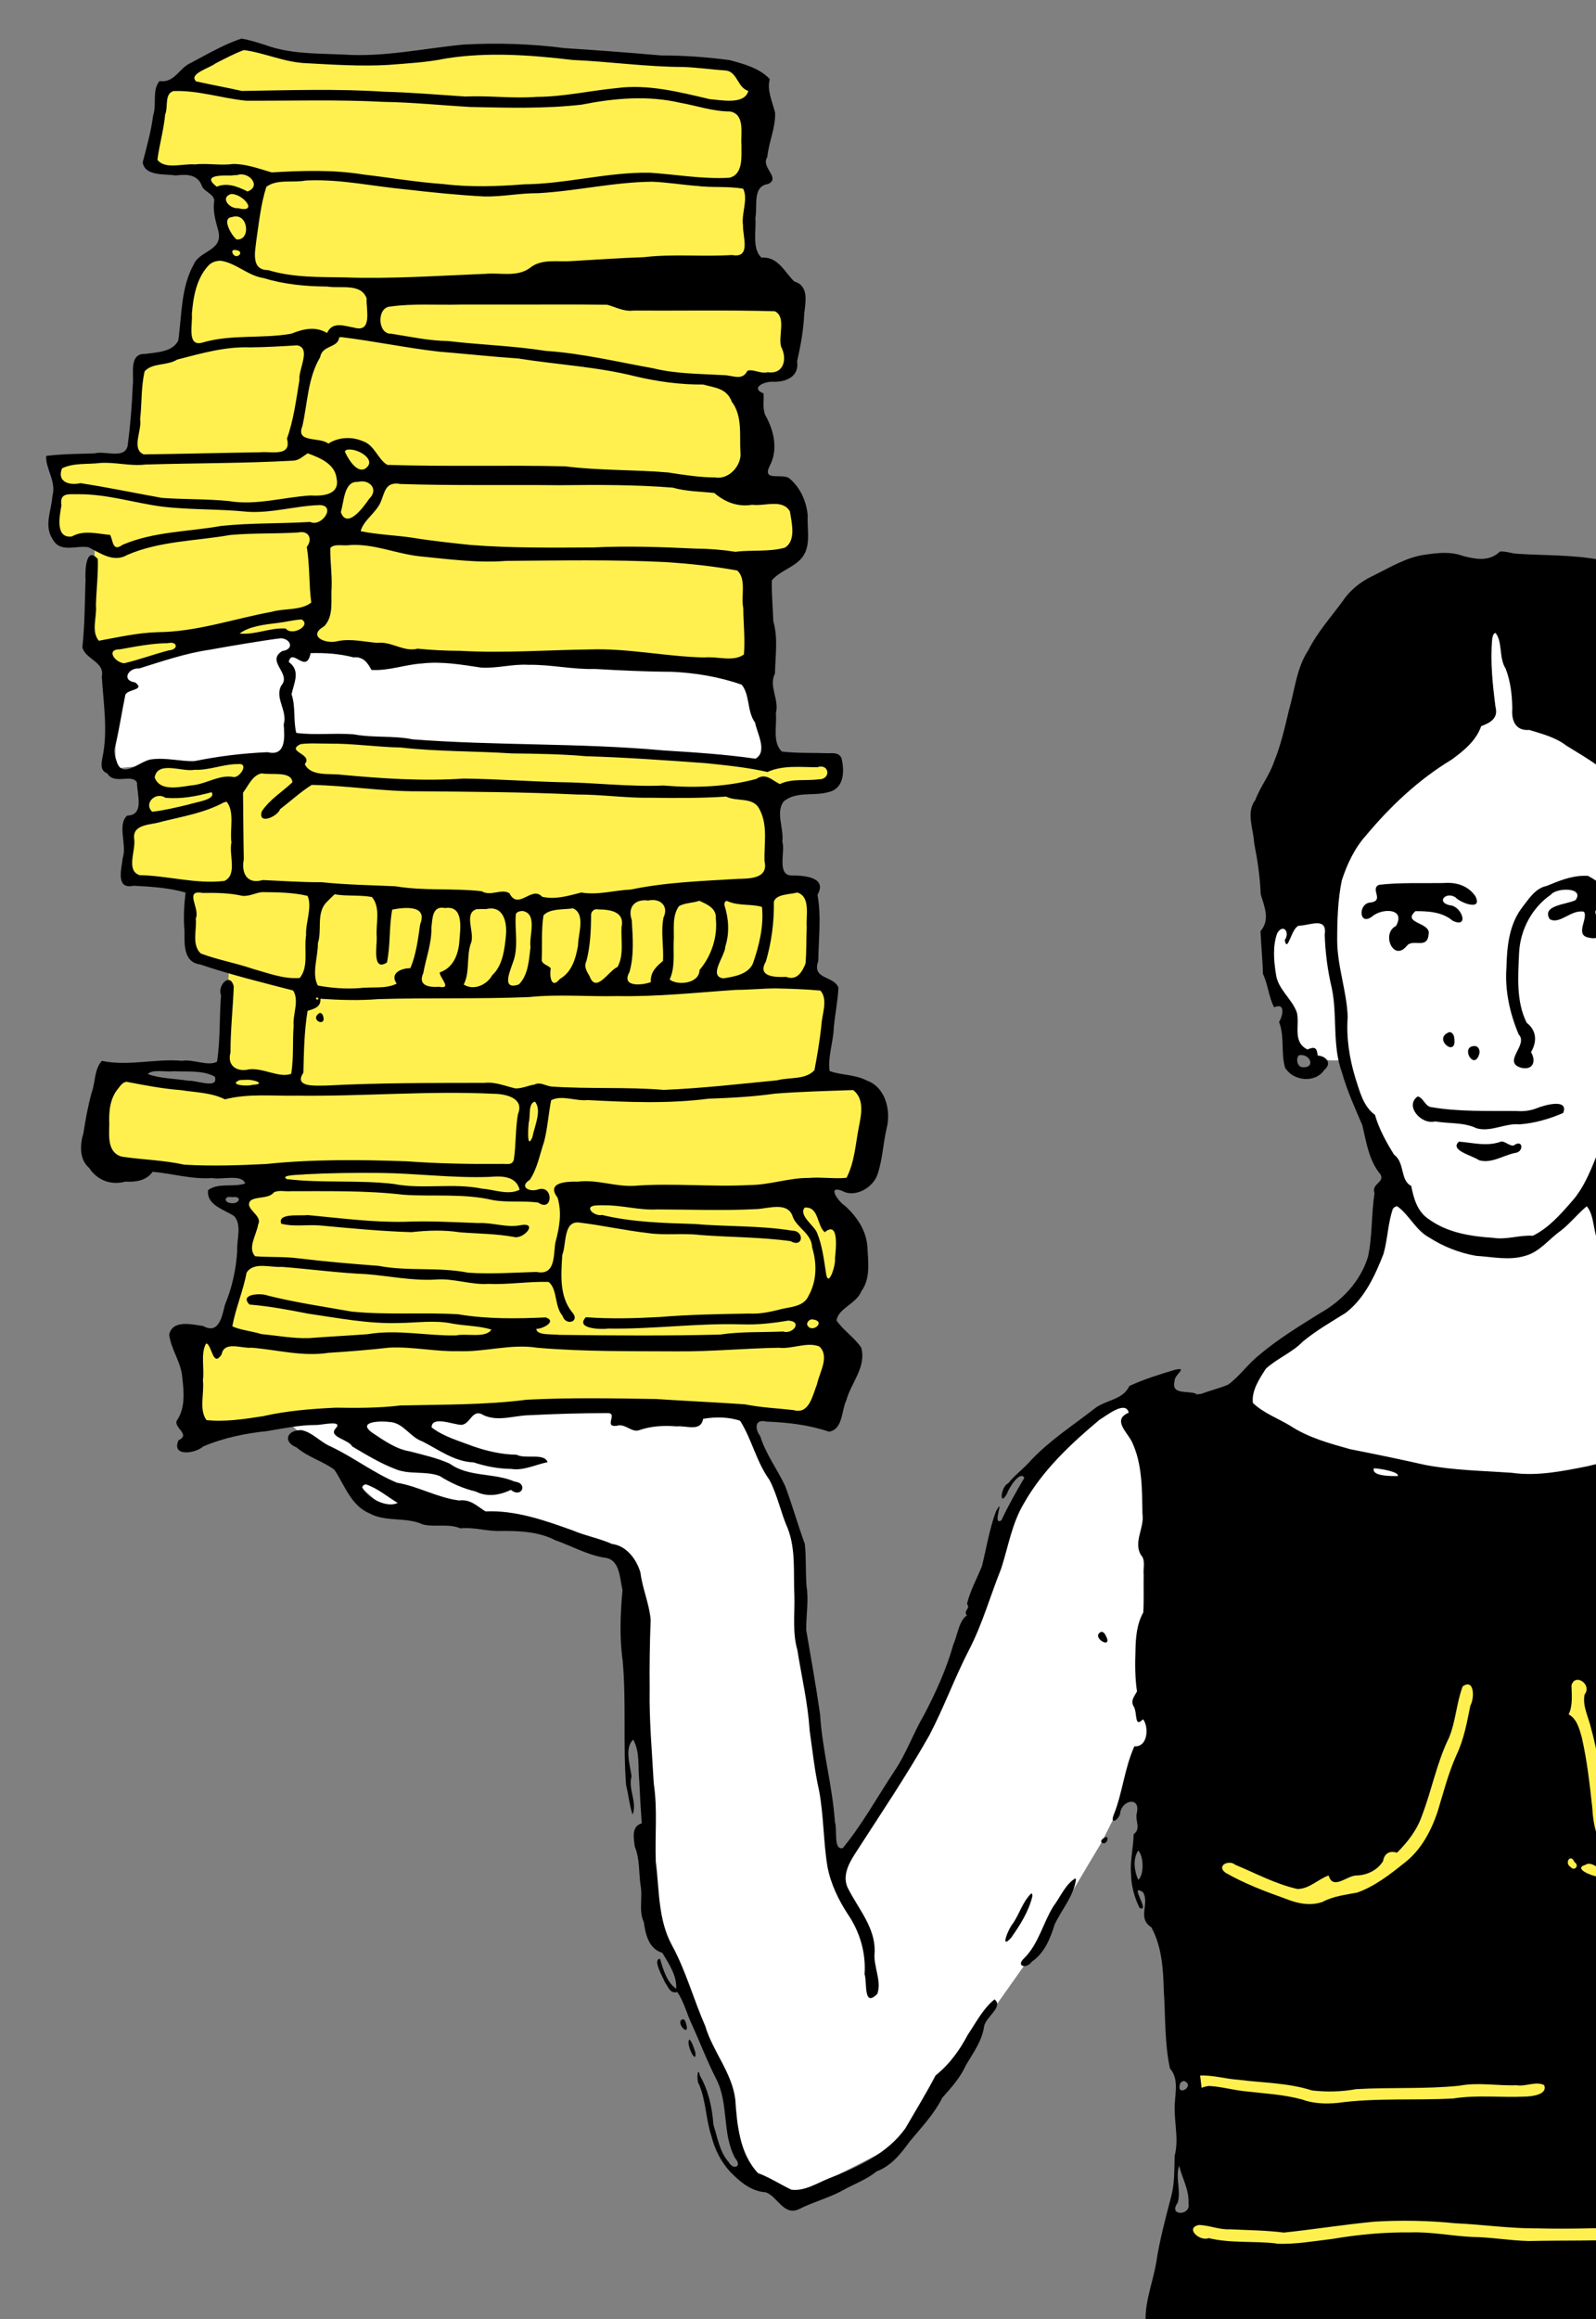 <?xml version="1.0" encoding="UTF-8" standalone="no"?>
<!-- Created with Inkscape (http://www.inkscape.org/) -->

<svg
   width="116.19mm"
   height="168.731mm"
   viewBox="0 0 116.19 168.731"
   version="1.1"
   id="svg5"
   inkscape:version="1.2.2 (b0a8486541, 2022-12-01)"
   sodipodi:docname="bookbinder.svg"
   xmlns:inkscape="http://www.inkscape.org/namespaces/inkscape"
   xmlns:sodipodi="http://sodipodi.sourceforge.net/DTD/sodipodi-0.dtd"
   xmlns="http://www.w3.org/2000/svg"
   xmlns:svg="http://www.w3.org/2000/svg">
  <rect x="0" y="0" width="116.19" height="168.731" fill="#808080" stroke="none"/>
  <sodipodi:namedview
     id="namedview7"
     pagecolor="#ffffff"
     bordercolor="#666666"
     borderopacity="1.0"
     inkscape:pageshadow="2"
     inkscape:pageopacity="1"
     inkscape:pagecheckerboard="0"
     inkscape:document-units="mm"
     showgrid="false"
     inkscape:zoom="1.4142136"
     inkscape:cx="464.92271"
     inkscape:cy="235.46656"
     inkscape:current-layer="layer1"
     inkscape:showpageshadow="2"
     inkscape:deskcolor="#d1d1d1"
     showguides="true" />
  <defs
     id="defs2">
    <clipPath
       clipPathUnits="userSpaceOnUse"
       id="clipPath1781">
      <rect
         style="fill:#fff050;fill-opacity:1;fill-rule:evenodd;stroke:none;stroke-width:26.458px;stroke-linecap:butt;stroke-linejoin:miter;stroke-opacity:1"
         id="rect1783"
         width="75000"
         height="30000"
         x="0"
         y="0" />
    </clipPath>
    <clipPath
       clipPathUnits="userSpaceOnUse"
       id="clipPath1781-7">
      <rect
         style="fill:#fff050;fill-opacity:1;fill-rule:evenodd;stroke:none;stroke-width:26.458px;stroke-linecap:butt;stroke-linejoin:miter;stroke-opacity:1"
         id="rect1783-5"
         width="75000"
         height="30000"
         x="0"
         y="0" />
    </clipPath>
    <clipPath
       clipPathUnits="userSpaceOnUse"
       id="clipPath1781-7-5">
      <rect
         style="fill:#fff050;fill-opacity:1;fill-rule:evenodd;stroke:none;stroke-width:26.458px;stroke-linecap:butt;stroke-linejoin:miter;stroke-opacity:1"
         id="rect1783-5-6"
         width="75000"
         height="30000"
         x="0"
         y="0" />
    </clipPath>
    <clipPath
       clipPathUnits="userSpaceOnUse"
       id="clipPath1781-7-5-2">
      <rect
         style="fill:#fff050;fill-opacity:1;fill-rule:evenodd;stroke:none;stroke-width:26.458px;stroke-linecap:butt;stroke-linejoin:miter;stroke-opacity:1"
         id="rect1783-5-6-9"
         width="75000"
         height="30000"
         x="0"
         y="0" />
    </clipPath>
    <clipPath
       clipPathUnits="userSpaceOnUse"
       id="clipPath1781-7-5-2-1">
      <rect
         style="fill:#fff050;fill-opacity:1;fill-rule:evenodd;stroke:none;stroke-width:26.458px;stroke-linecap:butt;stroke-linejoin:miter;stroke-opacity:1"
         id="rect1783-5-6-9-2"
         width="75000"
         height="30000"
         x="0"
         y="0" />
    </clipPath>
    <inkscape:path-effect
       effect="fill_between_many"
       method="originald"
       linkedpaths="#path1028-3,0,1"
       id="path-effect442"
       is_visible="true"
       lpeversion="0"
       join="true"
       close="true"
       autoreverse="true" />
    <inkscape:path-effect
       effect="fill_between_many"
       method="originald"
       linkedpaths="#path1028-3,0,1"
       id="path-effect446"
       is_visible="true"
       lpeversion="0"
       join="true"
       close="true"
       autoreverse="true" />
  </defs>
  <g
     inkscape:label="Layer 1"
     inkscape:groupmode="layer"
     id="layer1"
     style="display:inline"
     transform="translate(-31.853,-61.702)">
    <path
       style="fill:#fff050;fill-opacity:1;stroke:none;stroke-width:0.2;stroke-dasharray:0.8, 0.4;stroke-opacity:1;stop-color:#000000"
       d="m 53.209,115.383 c 13.061,0.634 26.121,1.268 39.182,1.903 0.022,0.463 0.044,0.926 0.066,1.389 -1.521,0.265 -3.043,0.529 -4.564,0.794 0.122,2.256 0.244,4.512 0.366,6.768 0.794,-0.022 1.587,-0.044 2.381,-0.066 0.11,2.337 0.22,4.674 0.331,7.011 0.463,0.154 0.926,0.309 1.389,0.463 -0.263,2.221 -0.525,4.441 -0.788,6.662 1.143,0.186 2.286,0.373 3.429,0.559 0.119,0.444 0.294,0.885 0.378,1.331 -0.363,1.849 -0.725,3.697 -1.088,5.546 -0.959,0.077 -1.918,0.154 -2.877,0.232 0.869,1.569 1.739,3.139 2.608,4.708 -0.69,1.956 -1.38,3.912 -2.07,5.867 0.35,0.578 0.701,1.156 1.051,1.734 -0.585,1.502 -1.171,3.003 -1.756,4.505 -4.175,-0.313 -8.35,-0.651 -12.526,-0.948 -5.699,0.205 -11.399,0.387 -17.097,0.606 -5.127,0.385 -10.253,0.77 -15.38,1.154 0.019,-2.212 0.037,-4.425 0.056,-6.637 0.573,0.044 1.147,0.088 1.72,0.132 0.539,-1.91 1.113,-3.816 1.631,-5.729 -0.014,-1.11 -0.057,-2.224 -0.053,-3.332 0.23,-0.99 0.46,-1.98 0.69,-2.97 -3.623,-0.264 -7.245,-0.528 -10.868,-0.791 0.163,-2.174 0.325,-4.348 0.488,-6.522 2.707,0.425 5.413,0.85 8.12,1.276 0.167,-2.994 0.335,-5.988 0.502,-8.982 -0.946,-0.326 -1.891,-0.653 -2.837,-0.979 0.005,-1.661 0.01,-3.323 0.015,-4.984 -1.482,-0.114 -2.965,-0.229 -4.447,-0.343 0.044,-1.345 0.088,-2.69 0.132,-4.035 0.297,-0.143 0.593,-0.286 0.89,-0.429 0.198,-1.317 0.397,-2.633 0.595,-3.95 1.218,-1e-5 2.438,0.057 3.654,0.021 2.135,-0.195 4.269,-0.391 6.404,-0.586 0.09,-0.459 0.181,-0.917 0.271,-1.376 z"
       id="path1858" />
    <path
       style="fill:#fff050;fill-opacity:1;stroke:none;stroke-width:0.2;stroke-dasharray:0.8, 0.4;stroke-opacity:1;stop-color:#000000"
       d="m 49.135,64.954 c 2.927,0.815 5.965,1.145 8.986,1.375 2.87,-0.349 5.739,-0.72 8.609,-1.055 6.294,0.455 12.587,0.911 18.881,1.366 0.485,0.639 0.97,1.279 1.455,1.918 -0.287,4.785 -0.573,9.569 -0.86,14.354 1.08,0.397 2.161,0.794 3.241,1.191 -0.061,1.53 -0.121,3.06 -0.182,4.59 -1.109,0.296 -2.218,0.591 -3.327,0.887 0.481,2.696 0.962,5.393 1.444,8.089 0.794,0.243 1.587,0.485 2.381,0.728 0.022,1.102 0.044,2.205 0.066,3.307 -0.948,0.485 -1.896,0.97 -2.844,1.455 0.06,2.328 0.121,4.655 0.181,6.983 -9.199,-0.253 -18.397,-0.506 -27.596,-0.759 -2.635,-0.562 -5.27,-1.124 -7.904,-1.687 -3.867,0.846 -7.734,1.692 -11.602,2.538 -0.573,-0.595 -1.147,-1.191 -1.72,-1.786 0.146,-2.401 0.293,-4.803 0.439,-7.204 -0.857,-0.044 -1.714,-0.087 -2.571,-0.131 -0.13,-0.405 -0.354,-0.795 -0.426,-1.21 0.077,-1.531 0.153,-3.061 0.23,-4.592 1.804,-0.111 3.607,-0.223 5.411,-0.334 0.255,-2.295 0.509,-4.59 0.764,-6.884 0.992,-0.32 1.984,-0.639 2.977,-0.959 0.147,-1.388 0.294,-2.775 0.441,-4.163 0.454,-0.779 0.871,-1.592 1.349,-2.35 0.396,-0.278 0.792,-0.557 1.189,-0.835 -0.117,-1.233 -0.234,-2.466 -0.352,-3.699 -0.485,-0.65 -0.97,-1.301 -1.455,-1.951 -1.145,-0.123 -2.29,-0.246 -3.435,-0.369 0.309,-1.869 0.619,-3.738 0.928,-5.608 1.767,-1.068 3.534,-2.136 5.302,-3.204 z"
       id="path1793"
       sodipodi:nodetypes="ccccccccccccccccccccccccccccccccc" />
    <path
       id="rect10035"
       style="fill:#ffffff;fill-rule:evenodd;stroke-width:0.265px"
       d="m 64.669,109.735 c 3.825,0.121 7.65,0.272 11.475,0.374 3.597,0 7.194,0 10.791,0 0.461,2.312 0.837,4.681 0.561,7.041 -8.475,-0.718 -16.968,-1.219 -25.467,-1.548 -2.946,-0.126 -5.891,-0.263 -8.834,-0.434 -0.215,0.434 -0.43,0.868 -0.645,1.303 -4.097,0.377 -8.194,0.753 -12.291,1.13 -0.003,-2.364 -0.006,-4.728 -0.009,-7.092 2.59,-0.685 5.176,-1.391 7.768,-2.062 1.818,-0.126 3.636,-0.252 5.453,-0.378 0.461,0.637 1.353,0.709 2.059,0.917 3.001,0.605 6.084,0.727 9.138,0.75 z"
       sodipodi:nodetypes="ccccccccccc" />
    <path
       id="rect3401"
       style="fill:#ffffff;fill-rule:evenodd;stroke-width:0.265px"
       d="m 140.496,106.331 c 2.104,3.82 4.757,7.361 8.028,10.261 2.098,1.902 4.449,3.702 5.687,6.327 0.374,0.744 0.737,1.518 0.603,2.369 -0.051,1.941 0.215,3.865 0.415,5.79 -0.124,0.633 0.253,1.452 -0.05,1.872 -0.77,1.277 -1.472,2.604 -2.067,3.97 -1.139,3.222 -2.83,6.199 -4.317,9.263 -0.483,1.043 -0.945,2.16 -0.854,3.329 -0.276,1.512 0.547,2.988 1.696,3.919 2.079,1.715 4.62,2.707 7.02,3.876 2.451,1.159 4.899,2.382 7.059,4.039 -1.986,2.188 -4.673,3.581 -7.341,4.761 -5.609,2.357 -11.699,3.607 -17.786,3.57 -4.824,-0.067 -9.844,-1.04 -13.818,-3.922 -0.688,-0.685 -2.005,-1.211 -2.059,-2.235 0.087,-1.502 1.124,-2.736 2.329,-3.539 1.953,-1.328 4.143,-2.436 5.588,-4.372 1.536,-1.98 2.22,-4.503 2.365,-6.97 -0.259,-2.835 -1.419,-5.472 -2.575,-8.039 -0.356,-0.588 -0.312,-1.657 -1.147,-1.768 -0.811,0.073 -1.632,-0.103 -2.333,-0.521 -1.023,-1.374 -1.578,-3.04 -2.016,-4.68 -0.339,-1.412 -0.519,-2.893 -0.26,-4.334 3.563,-4.066 7.215,-8.094 10.124,-12.671 2.132,-3.298 3.977,-6.773 5.709,-10.295 z"
       sodipodi:nodetypes="ccscccccsccc" />
    <path
       id="rect7849"
       style="fill:#ffffff;fill-rule:evenodd;stroke-width:0.265px"
       d="m 77.564,175.115 c -1.411,-0.634 -2.814,-1.293 -4.23,-1.912 -2.517,-0.503 -5.031,-1.039 -7.551,-1.522 -2.007,-0.11 -4.013,-0.22 -6.02,-0.33 -2.331,-2.076 -4.662,-4.152 -6.994,-6.228 6.8,-0.32 13.6,-0.659 20.4,-0.968 4.233,0.141 8.466,0.283 12.699,0.425 1.33,3.054 2.66,6.108 3.991,9.162 0.02,2.259 0.004,4.52 0.047,6.777 0.572,3.488 1.172,6.973 1.726,10.464 0.294,2.274 0.589,4.548 0.883,6.823 2.48,-3.675 4.961,-7.349 7.441,-11.024 2.187,-5.585 4.373,-11.17 6.56,-16.754 1.707,-1.771 3.413,-3.542 5.12,-5.313 0.916,-0.308 1.833,-0.615 2.749,-0.923 0.452,3.711 0.919,7.42 1.362,11.131 -0.062,4.59 -0.125,9.181 -0.187,13.771 -1.174,2.343 -2.317,4.702 -3.51,7.034 -1.293,2.153 -2.555,4.326 -3.867,6.467 -3.646,5.159 -7.292,10.317 -10.939,15.476 -2.526,1.297 -5.053,2.594 -7.579,3.89 -1.137,-0.611 -2.273,-1.222 -3.41,-1.833 -0.428,-2.026 -0.833,-4.06 -1.276,-6.082 -1.675,-3.735 -3.35,-7.47 -5.025,-11.204 -0.204,-1.688 -0.474,-3.369 -0.632,-5.062 -0.587,-7.422 -1.175,-14.843 -1.762,-22.265 z"
       sodipodi:nodetypes="ccccccccccccccccccccccccccccc" />
    <path
       id="path1028"
       style="fill:#000000;stroke:#000000;stroke-width:1;stroke-opacity:0"
       d="m 49.437,64.508 c -1.287,0.424 -2.473,1.129 -3.67,1.76 -0.909,0.391 -1.183,1.485 -2.3,1.333 -0.561,0.656 -0.189,1.693 -0.465,2.496 -0.149,1.159 -0.465,2.283 -0.758,3.41 0.132,1.023 1.604,0.84 2.412,0.958 0.804,-0.099 1.618,-0.077 1.91,0.81 0.239,0.44 1.017,0.588 0.864,1.182 -0.076,0.728 0.15,1.413 0.332,2.102 0.304,1.386 -1.373,1.381 -1.794,2.36 -0.951,1.692 -0.872,3.69 -1.135,5.552 -0.412,0.849 -1.585,0.861 -2.417,0.98 -1.229,-0.04 -0.779,1.537 -0.902,2.32 -0.055,1.433 -0.174,2.867 -0.359,4.288 -0.141,1.101 -1.659,0.411 -2.416,0.626 -1.174,0.041 -2.356,0.037 -3.522,0.185 -0.077,0.88 0.764,1.88 0.449,2.919 -0.064,1.039 -0.628,2.147 0.009,3.122 0.557,1.062 1.726,0.441 2.624,0.606 0.873,0.429 1.819,1.143 2.818,0.556 2.371,-1.023 4.991,-1.009 7.497,-1.45 1.647,-0.149 3.306,-0.081 4.956,-0.183 0.77,-0.169 1.059,0.486 0.616,1.056 0.226,1.334 0.146,2.708 0.327,4.041 -0.739,0.592 -1.941,0.406 -2.869,0.672 -2.775,0.507 -5.485,1.467 -8.332,1.485 -1.442,0.044 -2.851,0.365 -4.264,0.624 -0.583,-0.689 -0.124,-1.738 -0.212,-2.575 0.03,-1.124 0.17,-2.247 0.138,-3.372 -0.878,-0.989 -0.933,0.886 -0.896,1.485 -0.054,1.643 -0.051,3.294 -0.228,4.928 0.192,0.886 1.648,1.052 1.413,2.139 0.12,1.968 0.461,3.965 0.042,5.922 -0.084,0.449 -0.15,0.938 0.357,1.12 0.513,0.865 1.78,-0.01 2.163,0.665 -0.006,0.836 0.577,2.379 -0.72,2.409 -0.734,0.684 3.8e-5,2.096 -0.311,3.061 -0.09,0.765 -0.557,2.336 0.785,2.04 1.268,0.065 2.561,0.143 3.784,0.494 -0.093,0.743 -0.171,1.847 -0.08,2.759 0.008,0.963 -0.112,2.306 1.147,2.474 2.217,0.749 4.496,1.306 6.759,1.892 0.474,0.724 -0.039,1.743 0.04,2.585 -0.089,1.157 0.014,2.332 -0.175,3.478 -0.863,0.327 -2.046,-0.45 -3.066,-0.325 -0.887,0.218 -1.625,-0.266 -1.355,-1.228 -0.005,-1.604 0.177,-3.204 0.238,-4.802 -0.264,-1.081 -1.214,-0.072 -0.926,0.641 -0.132,1.607 -0.042,3.237 -0.293,4.83 -0.649,0.365 -1.731,-0.2 -2.554,-0.063 -1.943,-0.173 -3.902,0.413 -5.828,0.006 -0.568,0.621 -0.462,1.563 -0.749,2.323 -0.262,0.956 -0.44,1.929 -0.589,2.904 -0.255,0.851 -0.33,1.916 0.408,2.558 0.603,0.912 1.592,1.281 2.642,0.998 0.751,0.044 1.525,-0.065 1.984,-0.716 1.447,0.13 2.861,0.564 4.327,0.456 0.718,0.143 2.157,-0.312 2.412,0.395 -0.864,0.3 -1.973,-0.077 -2.702,0.485 -0.142,1.088 1.185,1.413 1.899,1.892 0.577,0.64 0.176,1.703 0.22,2.518 -0.076,1.359 -0.38,2.695 -0.9,3.951 -0.196,0.817 -0.439,2.165 -1.574,1.526 -0.806,-0.118 -2.258,-0.483 -2.477,0.635 0.139,1.092 0.883,2.011 0.952,3.129 0.127,1.046 0.228,2.228 -0.412,3.137 -0.179,0.535 1.038,0.984 0.137,1.411 -0.539,1.222 1.233,0.968 1.801,0.447 1.477,-0.625 3.052,-0.95 4.643,-1.115 1.186,-0.195 2.364,-0.447 3.573,-0.447 0.36,0.021 2.072,-0.412 1.392,0.288 -0.471,0.6 0.965,0.757 1.242,1.277 1.011,0.599 2.03,1.218 3.129,1.641 1.035,0.435 2.196,0.114 3.23,0.506 0.818,0.512 1.685,0.907 2.631,1.13 0.856,0.437 1.772,0.253 2.558,-0.12 0.793,0.639 1.269,-0.495 0.275,-0.6 -1.516,-0.661 -3.346,-0.304 -4.735,-1.313 -0.92,-0.41 -1.919,-0.631 -2.891,-0.887 -1.017,-0.161 -1.891,-0.792 -2.732,-1.349 -1.19,-0.85 0.659,-0.875 1.25,-0.789 1,0.045 1.482,1.101 2.383,1.41 1.199,0.607 2.334,1.476 3.731,1.528 0.894,0.29 1.803,0.468 2.744,0.475 0.886,0.149 1.78,-0.32 2.645,-0.489 -0.242,-0.697 -1.595,-0.198 -2.256,-0.542 -1.096,-0.017 -2.161,-0.264 -3.193,-0.624 -1.018,-0.391 -2.121,-0.691 -2.994,-1.365 0.003,-0.864 1.559,-0.203 2.155,-0.185 0.692,-0.03 0.784,-1.246 1.635,-0.699 1.071,0.482 2.206,0.019 3.313,-0.003 1.898,-0.095 3.801,-0.152 5.701,-0.153 0.806,-0.019 -0.324,1.055 0.679,0.922 0.59,-0.19 1.053,0.477 1.584,0.336 0.888,-0.318 1.828,-0.369 2.763,-0.293 0.713,-0.074 1.765,0.424 1.936,-0.545 0.86,-0.158 1.879,-0.147 2.695,0.14 0.856,1.359 1.185,2.988 2.134,4.3 0.592,1.124 0.824,2.389 1.338,3.547 0.596,1.555 0.394,3.251 0.477,4.88 0.036,1.318 -0.153,2.657 0.217,3.946 0.305,1.938 0.768,3.852 0.888,5.816 0.214,1.472 0.36,2.953 0.692,4.406 0.343,1.836 0.309,3.718 0.613,5.557 0.243,1.251 0.798,2.399 1.491,3.459 0.866,1.27 1.32,2.811 1.209,4.349 0.201,0.586 -0.105,2.471 0.926,1.435 0.351,-0.961 -0.323,-2.033 -0.19,-3.058 0.053,-1.738 -1.156,-3.094 -1.904,-4.55 -0.494,-0.869 -0.028,-1.811 0.455,-2.56 1.84,-2.859 3.751,-5.68 5.426,-8.641 1.062,-2.018 1.835,-4.173 2.882,-6.2 0.988,-1.893 1.554,-3.958 2.35,-5.931 0.518,-1.596 0.78,-3.296 1.66,-4.756 1.356,-2.396 3.398,-4.316 5.491,-6.065 0.506,-0.298 1.902,-1.451 2.136,-0.527 -1.205,0.503 -0.148,1.386 0.219,2.095 0.784,1.632 0.744,3.505 0.78,5.275 0.155,1.004 -0.672,2.031 -0.118,2.975 0.367,0.386 0.153,0.946 0.207,1.425 -0.017,0.92 0.025,1.852 -0.03,2.764 -0.475,0.854 -0.555,1.833 -0.568,2.792 -0.036,0.987 -0.034,1.982 0.11,2.958 -0.209,0.376 -0.5,0.698 -0.22,1.121 0.258,0.496 0.017,1.554 0.659,0.898 0.431,0.531 0.378,2.04 -0.628,1.971 -0.724,1.592 -0.855,3.37 -1.505,4.984 -0.326,0.832 0.48,0.307 0.484,-0.227 0.234,-0.914 1.486,-1.056 1.193,0.111 -0.129,0.609 0.337,1.103 -0.227,1.532 -0.014,0.972 -0.277,1.929 -0.188,2.913 0.013,0.85 0.252,1.699 0.623,2.45 0.841,0.355 -0.854,-1.871 0.249,-1.148 0.504,0.856 -0.453,1.875 0.608,2.555 0.762,1.401 0.862,3.03 0.904,4.593 0.129,1.886 0.046,3.811 0.447,5.663 0.724,0.849 0.318,1.96 0.344,2.954 -0.001,1.136 0.3,2.287 -5e-4,3.409 -0.029,0.997 0.003,1.992 -0.249,2.953 -0.421,1.605 -0.854,3.217 -1.101,4.863 -0.284,1.626 -1.003,3.224 -0.694,4.905 -0.155,0.643 0.884,1.907 1,0.729 0.275,-0.995 0.238,-2.047 -0.003,-3.051 -0.064,-1.079 0.392,-2.127 0.549,-3.19 0.159,-1.002 0.584,-2.186 1.642,-2.526 1.033,-0.419 0.525,-1.701 0.495,-2.54 -0.201,-1.344 -0.413,-2.685 -0.502,-4.042 -0.11,-0.911 -0.415,-2.025 0.441,-2.686 0.805,-0.923 2.085,-0.262 3.092,-0.197 1.825,0.259 3.693,0.297 5.458,0.888 1.701,0.246 3.394,-0.263 5.102,-0.192 2.145,-0.057 4.302,0.046 6.435,-0.226 1.594,-0.079 3.211,0.168 4.789,-0.124 1.044,-0.171 0.477,-1.228 -0.353,-0.761 -1.861,0.214 -3.745,-0.235 -5.591,0.129 -2.478,0.212 -4.973,0.043 -7.45,0.241 -1,0.171 -2.045,0.186 -3.049,0.045 -2.187,-0.663 -4.504,-0.552 -6.741,-0.952 -1.012,-0.161 -2.189,0.055 -2.814,-0.976 -0.14,-1.099 -0.002,-2.191 -0.176,-3.301 -0.072,-1.658 -0.175,-3.328 -0.487,-4.962 -0.389,-0.672 -0.523,-1.213 -0.192,-1.917 -0.242,-0.898 -0.791,-1.724 -0.784,-2.691 -0.017,-1.104 -0.294,-2.185 -0.237,-3.294 0.005,-2.143 -0.082,-4.291 0.036,-6.431 0.375,-1.142 0.193,-2.376 0.268,-3.561 0.026,-3.053 0.152,-6.109 0.013,-9.16 0.389,-1.602 0.472,-3.276 0.386,-4.92 -0.341,-0.98 -0.404,-2.01 -0.389,-3.042 -0.051,-1.092 0.033,-2.201 -0.155,-3.28 -0.555,-0.395 -1.371,-1.295 -0.351,-1.716 1.068,-0.193 2.186,-0.083 3.229,-0.431 -0.619,-0.299 -1.918,0.131 -1.615,-0.985 -0.01,-0.435 1.03,-1.007 3.7e-4,-0.774 -1.118,0.334 -2.244,0.683 -3.302,1.176 -0.472,1.03 -1.744,0.999 -2.552,1.658 -1.566,1.216 -3.247,2.299 -4.614,3.751 -0.511,0.59 -1.146,1.038 -1.659,1.674 -0.531,0.215 -0.672,1.809 -0.074,0.736 0.135,-0.43 0.962,-1.702 1.255,-1.137 -0.594,1.004 -1.177,2.027 -1.666,3.085 -0.744,0.478 0.304,-1.87 -0.395,-0.659 -0.478,1.286 -0.693,2.648 -1.018,3.973 -0.361,0.917 -0.866,1.801 -1.095,2.773 0.296,0.338 -0.31,0.487 -0.005,0.831 -0.595,0.404 -0.681,1.445 -0.99,2.123 -0.499,1.783 -1.272,3.477 -2.13,5.113 -0.794,1.348 -1.302,2.852 -2.196,4.148 -1.225,1.857 -2.304,3.822 -3.72,5.545 -0.71,0.175 -0.383,-1.387 -0.573,-1.891 -0.176,-2.638 -0.922,-5.199 -1.08,-7.838 -0.294,-2.055 -0.666,-4.1 -1.012,-6.146 -0.01,-1.064 0.193,-2.126 0.025,-3.186 -0.081,-1.02 -0.013,-2.062 -0.127,-3.073 -0.512,-1.394 -0.912,-2.828 -1.433,-4.217 -0.573,-1.221 -1.406,-2.312 -1.811,-3.614 -0.399,-0.523 -0.42,-1.277 0.447,-1.062 1.539,0.06 3.096,0.235 4.558,0.735 1.022,-0.164 0.903,-1.545 1.265,-2.293 0.349,-1.276 1.474,-2.417 1.082,-3.824 -0.5,-0.745 -1.296,-1.239 -1.798,-1.977 0.13,-0.89 1.452,-1.213 1.805,-2.121 0.695,-0.941 0.494,-2.186 0.438,-3.275 -0.089,-1.187 -0.791,-2.193 -1.654,-2.965 -0.424,-0.26 -1.324,-1.483 -0.193,-1.073 0.93,0.544 2.249,-0.207 2.583,-1.175 0.368,-1.069 0.407,-2.229 0.662,-3.33 0.343,-1.307 -0.051,-3.027 -1.455,-3.521 -0.834,-0.443 -1.872,-0.376 -2.688,-0.686 -0.148,-1.027 0.272,-2.104 0.303,-3.154 0.085,-0.975 0.297,-1.943 0.337,-2.918 -0.353,-0.886 -1.96,-0.565 -1.465,-1.938 0.015,-1.603 0.235,-3.221 -0.06,-4.811 0.743,-1.278 -0.977,-1.41 -1.841,-1.401 -1.156,0.017 -0.483,-1.721 -0.717,-2.469 0.127,-0.956 -0.503,-2.099 0.092,-2.917 0.921,-0.767 2.162,-0.377 3.223,-0.671 1.206,-0.247 1.223,-1.544 0.988,-2.493 -0.194,-0.41 -0.606,-0.347 -0.983,-0.347 -1.118,-0.039 -2.244,0.009 -3.356,-0.121 -0.704,-0.678 -0.348,-1.876 -0.434,-2.782 0.264,-1.031 -0.547,-1.955 -0.066,-2.894 0.023,-1.267 0.238,-2.573 -0.121,-3.81 -0.036,-0.987 -0.126,-1.993 -0.109,-2.967 0.58,-0.69 1.587,-0.927 2.183,-1.632 0.699,-0.871 0.377,-2.047 0.431,-3.07 -0.079,-1.025 -0.546,-2.082 -1.356,-2.734 -0.512,-0.37 -1.994,0.268 -1.411,-0.892 0.628,-1.176 0.314,-2.582 -0.317,-3.684 -0.213,-0.5 -0.1,-1.058 -0.127,-1.586 -1.027,-0.417 0.111,-0.918 0.754,-0.85 0.936,0.006 1.841,-0.404 1.685,-1.487 0.256,-1.138 0.469,-2.285 0.517,-3.454 0.092,-0.869 0.37,-2.032 -0.726,-2.358 -0.72,-0.706 -1.184,-1.828 -2.388,-1.736 -0.706,-0.659 -0.362,-1.971 -0.443,-2.887 0.179,-0.86 -0.248,-2.296 0.932,-2.468 0.951,-0.456 -0.571,-1.2 -0.06,-1.969 0.106,-1.089 0.608,-2.126 0.566,-3.226 -0.22,-0.846 -0.611,-1.664 -0.384,-2.433 -0.75,-0.807 -1.892,-1.103 -2.924,-1.385 -1.643,-0.215 -3.298,-0.343 -4.956,-0.336 -2.354,-0.208 -4.712,-0.384 -7.07,-0.537 -2.427,-0.315 -4.888,-0.391 -7.332,-0.259 -2.931,0.279 -5.849,0.938 -8.808,0.725 -1.909,-0.083 -3.868,-0.031 -5.686,-0.709 -0.557,-0.168 -1.116,-0.358 -1.688,-0.449 z m 0.176,0.836 c 1.527,0.208 2.968,0.897 4.527,0.956 1.981,0.105 3.973,0.24 5.955,0.126 1.42,-0.111 2.846,-0.185 4.246,-0.474 3.046,-0.479 6.15,-0.248 9.194,0.112 2.691,0.117 5.365,0.506 8.062,0.51 1.054,0.041 2.102,0.19 3.152,0.263 0.804,0.153 0.792,1.235 1.581,1.479 -0.267,1.03 -1.97,0.663 -2.819,0.598 -2.213,-0.521 -4.479,-1.103 -6.771,-0.802 -1.943,0.188 -3.857,0.631 -5.817,0.638 -1.737,0.136 -3.468,-0.106 -5.205,-0.025 -1.962,-0.129 -3.923,-0.299 -5.89,-0.35 -3.451,-0.226 -6.913,-0.107 -10.365,-0.056 -1.107,-0.248 -2.224,-0.449 -3.33,-0.695 -0.582,-0.548 0.978,-0.969 1.406,-1.307 0.681,-0.344 1.355,-0.713 2.074,-0.974 z m -5.133,2.984 c 1.793,-0.07 3.515,0.525 5.28,0.701 3.329,0.014 6.659,-0.092 9.986,0.083 2.131,0.033 4.251,0.254 6.377,0.374 2.687,0.056 5.393,0.135 8.067,-0.17 2.358,-0.468 4.812,-0.689 7.176,-0.138 1.213,0.213 2.395,0.635 3.639,0.633 1.12,0.218 0.756,1.628 0.827,2.449 -0.01,0.815 0.143,2.131 -0.876,2.373 -1.937,0.115 -3.856,-0.237 -5.78,-0.365 -3.083,-0.057 -6.086,0.813 -9.165,0.844 -1.948,0.153 -3.906,0.221 -5.851,-0.016 -1.972,-0.139 -3.922,-0.471 -5.885,-0.702 -2.199,-0.357 -4.432,-0.276 -6.646,-0.15 -0.915,-0.264 -1.825,-0.613 -2.804,-0.613 -0.933,0.131 -1.864,-0.072 -2.802,0.034 -0.838,-0.079 -2.154,0.395 -2.71,-0.338 0.142,-1.105 0.464,-2.187 0.564,-3.303 0.234,-0.529 -0.073,-1.491 0.602,-1.697 z m 4.636,6.114 c 0.841,-0.306 1.811,0.803 0.756,1.19 -0.744,-0.378 -1.498,-0.66 -2.238,-0.348 -1.153,-0.868 0.403,-0.822 1.05,-0.81 0.143,-0.026 0.288,-0.034 0.433,-0.033 z m 5.286,0.383 c 2.333,-0.077 4.624,0.432 6.936,0.65 1.909,0.219 3.824,0.418 5.743,0.519 1.314,0.035 2.609,-0.248 3.923,-0.236 2.789,-0.15 5.531,-0.811 8.328,-0.836 1.088,0.041 2.165,0.226 3.25,0.305 1.119,0.142 2.264,0.008 3.373,0.205 0.383,0.765 -0.144,1.796 -0.011,2.67 -0.03,0.814 0.616,2.419 -0.804,2.153 -2.136,0.14 -4.281,-0.094 -6.411,0.157 -1.77,0.059 -3.535,0.189 -5.301,0.286 -1.007,0.074 -2.151,-0.195 -3.001,0.499 -0.94,0.689 -2.179,0.324 -3.256,0.428 -3.415,0.136 -6.827,0.38 -10.247,0.258 -1.858,-0.031 -3.746,0.018 -5.544,-0.53 -1.314,2.66e-4 -0.941,-1.41 -0.851,-2.269 0.186,-1.268 0.324,-2.562 0.713,-3.785 0.754,-0.592 1.948,-0.281 2.889,-0.466 l 0.134,-0.004 0.137,-0.003 z m -5.751,0.994 c 0.871,-0.063 2.077,1.411 0.535,1.028 -0.575,0.07 -1.345,-0.731 -0.535,-1.028 z m 0.079,1.679 c 1.196,-0.41 1.423,1.711 0.35,1.625 -0.326,-0.226 -1.146,-1.561 -0.35,-1.625 z m 0.193,2.387 c 0.939,0.043 0.046,0.89 -0.168,0.148 0.003,-0.085 0.081,-0.165 0.168,-0.148 z m -0.983,0.789 c 1.109,0.17 1.976,1.098 3.12,1.262 1.498,0.461 3.061,0.601 4.622,0.613 0.942,0.162 2.431,-0.272 2.861,0.852 -0.051,0.766 0.454,2.523 -0.895,2.14 -0.765,-0.134 -1.593,-0.472 -1.984,0.386 -0.861,-0.508 -1.72,-0.299 -2.609,0.054 -2.138,0.376 -4.359,0.022 -6.463,0.644 -1.165,0.337 -0.7,-1.37 -0.772,-2.062 0.095,-1.233 0.328,-2.58 1.191,-3.524 0.236,-0.261 0.585,-0.377 0.93,-0.365 z m 20.521,3.183 c 2.535,0.012 5.078,-0.023 7.608,0.017 0.625,0.177 1.224,0.512 1.891,0.422 3.433,0.019 6.868,-0.048 10.3,0.049 0.852,0.415 0.234,1.777 0.459,2.584 0.462,0.863 0.215,2.023 -0.976,1.852 -0.487,0.142 -1.067,-0.253 -1.48,-0.104 -0.368,0.749 -1.039,0.335 -1.699,0.318 -1.727,-0.102 -3.471,-0.085 -5.163,-0.5 -2.603,-0.466 -5.183,-1.091 -7.829,-1.267 -2.352,-0.371 -4.737,-0.434 -7.1,-0.715 -1.388,-0.016 -2.751,-0.318 -4.118,-0.531 -1.022,0.067 -1.096,-1.92 -0.092,-1.978 1.694,-0.238 3.42,-0.095 5.127,-0.145 1.024,-0.002 2.048,-0.002 3.071,-0.002 z M 56.693,86.226 c 2.367,0.287 4.709,0.783 7.079,1.055 1.931,0.156 3.856,0.369 5.788,0.499 2.857,0.453 5.764,0.6 8.578,1.308 1.609,0.378 3.253,0.603 4.907,0.589 0.85,0.239 1.713,0.259 2.084,1.254 0.788,1.042 0.555,2.428 0.626,3.65 0.121,0.958 -0.82,2.023 -1.814,1.857 -1.167,-0.006 -2.317,-0.188 -3.465,-0.365 -2.484,-0.209 -4.987,-0.132 -7.461,-0.443 -4.32,-0.109 -8.644,0.035 -12.963,-0.108 -0.694,-0.399 -0.927,-1.446 -1.788,-1.725 -0.809,-0.348 -1.765,-0.298 -2.51,0.178 -0.633,-0.516 -2.409,-0.014 -1.885,-1.285 0.378,-1.679 0.386,-3.484 1.293,-5.003 0.15,-0.904 1.296,-0.642 1.39,-1.448 l 0.141,-0.011 z m -3.206,0.599 c 1.051,0.195 0.071,1.783 0.165,2.515 -0.237,1.437 -0.417,2.894 -0.909,4.273 0.367,1.35 -1.157,0.907 -1.951,0.993 -2.826,0.04 -5.653,0.118 -8.478,0.153 -0.929,-0.391 -0.109,-1.764 -0.26,-2.552 0.135,-1.161 0.06,-2.356 0.331,-3.494 0.57,-0.633 1.634,-0.389 2.364,-0.85 1.74,-0.448 3.501,-0.959 5.317,-0.89 1.141,-0.01 2.281,-0.078 3.419,-0.147 z m 3.609,7.603 c 0.697,-0.19 2.308,0.735 1.33,1.377 -0.628,0.336 -1.271,-0.797 -1.467,-1.249 l 0.058,-0.086 0.079,-0.043 z m -2.835,0.254 c 0.861,0.321 1.981,0.76 2.096,1.825 0.251,1.22 -1.038,1.29 -1.906,1.243 -1.974,0.119 -3.937,0.739 -5.929,0.405 -1.623,-0.161 -3.262,-0.112 -4.884,-0.231 -1.979,-0.353 -3.949,-0.772 -5.937,-1.073 -0.771,0.184 -1.726,-0.074 -1.332,-1.076 0.84,-0.418 1.87,-0.276 2.792,-0.394 1.098,-0.07 2.177,0.248 3.276,0.116 3.557,-0.108 7.119,-0.083 10.672,-0.278 0.515,0.005 0.775,-0.317 1.151,-0.539 z m 3.639,2.08 c 0.846,-0.221 1.553,0.534 0.832,1.226 -0.399,0.584 -1.612,2.258 -2.068,0.968 0.232,-0.696 0.216,-2.269 1.236,-2.194 z m 3.11,0.151 c 3.855,0.127 7.712,0.048 11.568,0.088 2.75,-0.032 5.507,-0.041 8.25,0.176 0.99,0.284 2.017,0.281 3.028,0.39 0.773,0.668 1.713,1.035 2.757,0.858 0.882,0.125 2.21,-0.455 2.746,0.482 0.127,0.821 0.472,2.123 -0.368,2.639 -1.162,0.325 -2.402,0.145 -3.594,0.301 -0.928,-0.144 -1.882,-0.226 -2.832,-0.23 -2.519,-0.117 -5.04,-0.212 -7.56,-0.086 -2.973,0.014 -5.956,0.051 -8.921,-0.185 -1.398,-0.15 -2.797,-0.294 -4.187,-0.521 -1.258,-0.19 -2.543,-0.222 -3.788,-0.479 0.202,-0.822 1.205,-1.372 1.505,-2.236 0.29,-0.767 0.37,-1.368 1.397,-1.197 z m -23.357,0.745 c 2.035,-0.002 3.998,0.636 6.004,0.901 2.058,0.246 4.141,0.16 6.204,0.374 1.773,0.116 3.495,-0.428 5.255,-0.486 1.24,0.017 0.16,1.631 -0.685,1.226 -2.157,0.132 -4.332,0.065 -6.479,0.291 -2.395,0.429 -4.903,0.399 -7.176,1.373 -0.745,0.536 -0.675,-0.286 -0.906,-0.719 -0.912,-0.081 -1.93,-0.377 -2.783,0.112 -1.236,0.158 -0.896,-1.507 -0.76,-2.262 -0.17,-1 0.628,-0.784 1.326,-0.812 z m 19.639,3.7 c 1.746,-0.124 3.383,0.627 5.098,0.815 2.097,0.202 4.205,0.501 6.315,0.334 3.857,-0.025 7.718,-0.106 11.572,0.086 1.756,0.114 3.511,0.296 5.242,0.614 0.698,0.605 0.261,1.869 0.445,2.738 0.007,1.123 0.143,2.254 0.045,3.373 -0.775,0.555 -1.935,0.12 -2.856,0.215 -2.801,-0.056 -5.562,-0.681 -8.37,-0.582 -3.136,0.037 -6.271,0.284 -9.407,0.1 -1.045,2.1e-4 -2.093,-0.057 -3.127,-0.157 -1.004,0.26 -1.906,-0.549 -2.919,-0.425 -0.971,-0.066 -1.94,-0.33 -2.915,-0.118 -0.858,0.229 -2.217,-0.366 -0.962,-1.087 0.727,-0.761 0.469,-1.913 0.544,-2.867 0.034,-0.946 -0.117,-1.89 -0.096,-2.832 0.291,-0.337 0.983,-0.132 1.392,-0.207 z m 83.759,0.469 c -0.758,0.74 -1.751,0.572 -2.708,0.317 -0.866,-0.322 -1.774,-0.227 -2.668,-0.099 -1.419,0.168 -2.663,0.964 -3.926,1.575 -0.863,0.415 -1.614,1.017 -2.15,1.817 -0.859,1.173 -1.842,2.262 -2.501,3.57 -0.866,1.307 -0.984,2.913 -1.416,4.385 -0.296,1.246 -0.579,2.497 -1.06,3.686 -0.333,1.004 -1.013,1.843 -1.386,2.832 -0.687,0.907 -0.133,2.092 -0.082,3.111 0.244,1.236 0.431,2.485 0.48,3.743 0.279,0.928 0.696,1.853 -0.015,2.68 0.04,1.034 0.154,2.074 0.177,3.114 0.376,0.771 0.417,1.682 0.816,2.427 0.87,-0.377 0.613,0.672 0.357,1.064 0.417,1.061 0.123,2.252 0.438,3.331 0.595,0.971 2.188,1.152 2.859,0.157 0.589,-0.5 0.118,-1.008 -0.484,-1.045 -0.059,-0.582 -0.213,-0.663 -0.75,-0.44 -1.107,-0.559 -0.542,-1.768 -0.767,-2.692 -0.362,-1.017 -1.393,-1.684 -1.526,-2.811 -0.152,-0.965 -0.239,-2.01 0.09,-2.943 0.443,-0.765 0.959,-0.071 0.553,0.489 0.213,1.075 0.507,-1.088 1.101,-1.052 0.749,-0.025 2.008,-0.659 1.81,0.659 0.043,1.304 0.208,2.596 0.511,3.865 0.43,2.04 0.015,4.188 0.75,6.174 0.368,1.319 0.942,2.565 1.477,3.819 0.295,1.244 0.48,2.591 1.338,3.6 0.279,0.594 -0.698,0.642 -0.45,1.361 -0.242,1.527 -0.144,3.093 -0.474,4.605 -0.545,1.8 -1.916,3.239 -3.538,4.138 -1.498,0.939 -3.024,1.863 -4.373,3.008 -0.831,0.657 -1.423,1.541 -2.263,2.158 -0.58,0.261 -1.581,0.506 -1.994,0.694 0.708,0.21 1.474,0.239 2.083,-0.138 0.629,0.63 0.352,1.895 0.93,2.364 0.722,-1.161 1.625,0.411 2.358,0.783 1.058,0.74 2.1,1.536 3.358,1.907 1.443,0.531 2.899,1.031 4.364,1.495 1.909,0.347 3.854,0.452 5.78,0.679 1.19,0.011 2.367,0.227 3.553,0.252 0.958,-0.119 1.909,0.249 2.857,-0.024 1.102,-0.142 2.16,-0.464 3.184,-0.887 1.368,-0.38 2.792,-0.583 4.109,-1.144 2,-0.779 4.151,-1.313 5.889,-2.634 0.762,-0.669 1.761,-0.62 2.637,-0.938 1.09,-0.698 2.385,-1.223 3.16,-2.303 0.282,-1.197 1.479,-0.239 1.995,0.255 0.794,0.721 1.75,1.307 2.302,2.256 1.049,0.45 0.517,-1.147 -0.023,-1.474 -0.537,-0.823 -1.299,-1.438 -2.127,-1.958 -0.821,-0.575 -1.775,-1.048 -2.397,-1.846 -0.658,-0.599 -1.671,-0.524 -2.449,-0.971 -1.265,-0.433 -2.554,-0.85 -3.755,-1.427 -0.828,-0.624 -1.678,-1.232 -2.695,-1.507 -1.305,-0.654 -2.581,-1.388 -3.805,-2.188 -0.87,-0.48 -1.462,-1.275 -1.696,-2.24 -0.285,-0.84 -0.466,-1.738 -0.522,-2.616 0.226,-1.073 0.237,-2.283 1.085,-3.094 1.075,-1.167 1.944,-2.517 2.655,-3.929 0.39,-1.133 0.481,-2.478 1.458,-3.3 0.811,-0.415 1.509,-1.045 1.748,-1.992 0.231,-1.241 -0.155,-2.621 0.558,-3.757 0.615,-1.203 0.505,-2.618 0.37,-3.919 -0.178,-0.637 -0.544,-1.204 -1.01,-1.668 0.02,-1.694 0.693,-3.286 1.198,-4.879 0.598,-0.907 -0.511,-1.908 0.358,-2.64 -0.402,-0.304 -0.869,-0.633 -0.387,-1.214 0.089,-0.933 -0.197,-1.87 -0.258,-2.804 -0.171,-1.401 -0.445,-2.786 -0.648,-4.181 -0.1,-1.115 -0.873,-1.892 -1.315,-2.847 -0.663,-1.635 -1.576,-3.193 -2.782,-4.489 -0.883,-0.8 -1.898,-1.514 -3.11,-1.684 -1.969,-0.37 -3.974,-0.304 -5.964,-0.432 -0.428,-0.019 -0.84,-0.199 -1.271,-0.164 z m -87.242,4.942 c 0.739,0.42 -0.677,1.25 -1.16,0.659 -1.125,-0.08 -2.222,0.482 -3.353,0.364 0.692,-0.53 1.844,-0.657 2.763,-0.769 0.585,-0.067 1.162,-0.225 1.749,-0.255 z m 86.922,0.983 c 0.526,0.654 0.227,1.81 0.737,2.597 0.355,0.935 0.471,1.922 0.48,2.919 -0.071,0.866 0.249,1.619 1.234,1.537 0.939,0.289 1.904,0.529 2.701,1.14 1.476,0.923 3.08,1.77 4.094,3.238 0.937,1.022 1.361,2.353 1.973,3.564 0.695,0.708 0.628,1.751 0.81,2.656 0.045,1.093 0.044,2.187 0.05,3.28 0.862,-0.65 1.191,0.397 1.305,1.081 0.843,0.545 0.884,1.571 0.732,2.472 -0.274,1.026 -0.902,1.921 -1.184,2.941 -0.333,0.557 -1.647,-0.098 -1.321,0.982 0.186,1.292 -0.292,2.522 -0.719,3.712 -0.178,1.023 -0.612,1.946 -1.321,2.707 -0.556,0.944 -1.398,1.682 -1.97,2.606 -0.576,1.38 -1.065,2.841 -2.092,3.97 -0.814,0.931 -1.671,1.907 -2.8,2.45 -0.966,-0.065 -1.909,0.31 -2.883,0.151 -1.617,-0.102 -3.32,-0.37 -4.663,-1.341 -0.888,-0.57 -1.124,-1.56 -1.304,-2.438 -0.824,-0.41 -0.446,-1.689 -1.25,-2.273 -0.565,-0.911 -1.095,-1.864 -1.39,-2.897 -0.873,-0.628 -1.113,-1.744 -1.436,-2.711 -0.429,-1.427 -0.66,-2.917 -0.548,-4.408 -0.065,-1.885 -0.765,-3.691 -0.765,-5.587 -4.3e-4,-1.449 0.044,-2.92 0.333,-4.342 0.39,-1.201 0.935,-2.36 1.789,-3.304 1.777,-2.128 3.831,-4.053 6.212,-5.491 0.87,-0.632 1.789,-1.38 2.147,-2.43 0.609,-0.236 1.273,-0.539 1.043,-1.407 -0.209,-1.639 -0.39,-3.307 -0.238,-4.959 0.038,-0.146 0.054,-0.388 0.247,-0.415 z m -88.465,0.377 c 0.767,0.032 1.037,0.811 0.135,0.937 -1.217,0.754 0.691,1.627 -0.061,2.498 -0.523,0.917 0.471,1.838 0.165,2.845 0.071,0.889 0.187,2.346 -1.167,2.015 -1.805,0.074 -3.601,0.295 -5.369,0.658 -1.021,0.003 -2.04,-0.273 -3.07,-0.14 -0.834,0.07 -2.147,1.526 -2.559,0.133 -0.118,-0.359 -0.25,-0.723 -0.093,-1.091 0.283,-1.229 0.478,-2.479 0.727,-3.712 0.122,-0.454 1.497,-0.336 0.72,-0.923 -1.045,-0.152 -0.477,-1.081 0.291,-1.017 1.689,-0.525 3.366,-1.105 5.124,-1.359 1.714,-0.311 3.436,-0.594 5.158,-0.844 z m -8.189,0.361 c 0.717,-0.16 0.786,0.477 0.063,0.527 -1.085,0.284 -2.144,0.675 -3.233,0.935 -0.67,-0.025 -1.392,-1.023 -0.31,-1.013 1.15,-0.206 2.309,-0.433 3.48,-0.449 z m 10.385,0.729 c 1.054,-0.03 2.106,0.041 3.13,0.306 0.715,-0.073 1.034,0.413 1.303,0.914 1.234,0.08 2.436,-0.387 3.665,-0.468 1.445,-0.168 2.881,0.083 4.304,0.296 1.155,0.08 2.291,-0.272 3.451,-0.199 1.625,-0.031 3.222,0.35 4.85,0.301 1.86,0.108 3.721,0.197 5.585,0.205 1.729,0.077 3.465,0.367 5.098,0.938 0.617,0.765 0.373,1.935 0.975,2.76 0.155,0.795 0.925,2.12 0.029,2.626 -2.214,-0.32 -4.453,-0.462 -6.686,-0.601 -6.075,-0.557 -12.19,-0.34 -18.27,-0.807 -1.411,-0.287 -2.862,-0.097 -4.276,-0.363 -1.396,-0.118 -2.814,0.079 -4.199,-0.106 -0.228,-0.917 -0.032,-1.908 -0.343,-2.81 0.176,-0.825 0.681,-1.727 -0.205,-2.347 0.233,-1.111 1.282,0.947 1.59,-0.644 z m 1.356,6.584 c 1.748,-0.019 3.477,0.25 5.223,0.282 2.679,0.302 5.382,0.252 8.071,0.428 1.799,0.021 3.598,0.046 5.391,0.204 2.917,0.086 5.828,0.297 8.738,0.507 1.502,0.159 3.009,0.301 4.483,0.641 1.141,-0.516 2.415,-0.344 3.63,-0.348 0.893,-0.296 1.005,0.895 0.126,0.877 -0.953,0.138 -1.956,-0.078 -2.853,0.349 -0.569,-0.264 -1.013,-0.848 -1.715,-0.373 -2.195,0.588 -4.495,0.668 -6.749,0.48 -2.528,0.107 -5.045,-0.221 -7.572,-0.244 -2.33,-0.059 -4.657,-0.237 -6.986,-0.262 -2.967,0.202 -5.94,-0.003 -8.895,-0.277 -0.863,-0.113 -2.232,0.141 -2.669,-0.776 0.635,-0.761 -1.436,-0.887 -0.31,-1.454 0.691,-0.088 1.394,-0.03 2.088,-0.037 z M 49.152,117.29 c 0.887,-0.105 0.163,0.981 -0.271,0.945 -0.998,-0.199 -1.899,0.433 -2.865,0.576 -0.912,0.093 -2.5,0.57 -2.903,-0.553 0.223,-1.24 2.008,-0.376 2.901,-0.553 1.065,0.046 2.075,-0.412 3.138,-0.415 z m 1.748,0.673 c 0.684,0.141 2.176,-0.192 2.241,0.651 -0.741,0.7 -1.646,1.239 -2.225,2.111 -0.319,1.012 1.122,0.409 1.336,-0.162 0.762,-0.581 1.498,-1.261 2.292,-1.759 2.582,0.047 5.145,0.481 7.731,0.464 3.861,0.034 7.722,0.053 11.58,0.236 1.827,-0.004 3.638,0.27 5.467,0.235 1.799,0.026 3.605,0.031 5.397,-0.085 0.784,0.402 1.969,-0.012 2.426,0.924 0.631,1.165 0.318,2.529 0.368,3.792 0.284,1.245 -1.052,1.251 -1.914,1.269 -2.613,0.161 -5.25,0.24 -7.819,0.778 -1.204,0.048 -2.407,0.428 -3.609,0.215 -0.92,0.235 -1.907,0.541 -2.854,0.308 -0.746,-0.837 -1.734,1.031 -2.378,-0.256 -0.598,-0.361 -1.339,0.257 -2.025,-0.146 -2.081,-0.234 -4.192,-0.01 -6.263,-0.359 -1.797,-0.082 -3.597,-0.109 -5.387,-0.296 -1.431,0.007 -2.859,-0.091 -4.287,-0.157 -1.133,0.338 -1.573,-0.504 -1.376,-1.503 -0.031,-1.617 -0.037,-3.235 -0.055,-4.852 0.391,-0.508 0.673,-1.265 1.354,-1.407 z m -3.645,1.374 c 0.376,0.541 -1.198,0.726 -1.641,0.887 -0.882,0.211 -1.785,0.43 -2.675,0.534 -0.658,-0.592 0.244,-1.495 0.952,-1.02 1.14,0.112 2.275,-0.106 3.365,-0.401 z m 1.099,0.691 c 0.604,0.757 0.211,2.014 0.348,2.965 -0.204,0.873 0.453,2.34 -0.51,2.797 -2.07,0.25 -4.104,-0.385 -6.168,-0.418 -1.031,-0.326 -0.269,-1.808 -0.402,-2.63 -0.155,-1.139 1.297,-1.009 2.024,-1.271 1.528,-0.374 3.114,-0.638 4.511,-1.399 l 0.197,-0.043 z m 98.85,5.389 c -0.984,-0.003 -1.903,0.39 -2.758,0.739 -0.841,0.168 -1.33,0.995 -1.825,1.625 -0.918,1.244 -1.062,2.823 -1.098,4.319 -0.124,1.662 0.248,3.337 0.894,4.861 0.727,0.753 -1.223,1.992 0.162,2.418 0.871,0.217 1.132,-0.461 0.734,-1.134 0.45,-0.771 0.413,-1.57 -0.317,-2.136 -0.781,-1.574 -0.623,-3.38 -0.553,-5.079 0.08,-1.673 0.93,-3.29 2.315,-4.24 0.419,-0.532 2.465,-0.543 1.802,0.39 -0.6,0.329 -2.509,0.361 -1.887,1.389 0.728,0.426 1.573,-0.727 2.489,-0.539 0.351,0.471 -0.73,1.729 0.394,1.891 0.922,0.259 1.643,-0.799 0.709,-1.376 -1.011,-1.046 1.136,-1.092 1.733,-0.743 1.12,0.598 0.876,-0.956 -0.021,-0.993 -0.941,-0.262 -1.691,-0.953 -2.515,-1.387 l -0.114,-0.006 -0.143,-0.001 z m -10.261,0.528 c -1.563,0.025 -3.138,-0.049 -4.692,0.126 -0.686,0.296 0.405,1.137 -0.603,1.287 -0.938,0.034 -0.881,1.73 0.073,1.038 0.706,-0.642 2.501,-0.653 1.763,0.671 -1.09,0.527 -0.204,2.642 0.777,1.457 0.433,-0.574 1.497,0.279 1.592,-0.832 0.227,-0.906 -1.981,-0.795 -0.954,-1.702 0.938,-0.007 1.966,0.058 2.713,0.699 1.243,0.583 0.652,-1.086 -0.208,-1.127 -1.03,-0.23 -0.277,-1.022 0.402,-0.581 0.417,0.441 2.033,1.013 1.442,-0.104 -0.557,-0.767 -1.392,-1.004 -2.306,-0.933 z m 16.56,0.512 c 1.051,0.096 -0.256,1.754 -0.307,0.505 -0.003,-0.201 0.085,-0.458 0.307,-0.505 z m -102.561,0.147 c 1.102,0.013 2.227,0.017 3.304,0.274 0.352,0.835 -0.158,1.934 -0.11,2.865 -0.165,1.006 0.211,2.297 -0.461,3.107 -1.168,0.096 -2.306,-0.356 -3.417,-0.664 -1.246,-0.429 -2.561,-0.653 -3.79,-1.119 -0.677,-0.635 -0.275,-1.718 -0.363,-2.543 0.34,-0.724 -0.895,-2.115 0.497,-1.86 0.965,-0.015 1.939,-0.004 2.883,0.208 0.513,0.064 0.961,-0.226 1.457,-0.268 z m 38.953,0.03 c 0.989,0.296 0.621,1.708 0.688,2.516 -0.039,0.882 -0.01,1.783 -0.089,2.656 -0.245,0.621 -0.638,1.258 -1.412,0.963 -0.766,0.039 -2.135,0.013 -1.473,-1.112 0.412,-1.411 0.606,-2.877 0.582,-4.346 0.151,-0.58 1.223,-0.537 1.704,-0.677 z m -33.682,0.129 c 0.898,0.153 1.827,0.034 2.715,0.197 0.667,0.786 0.262,1.979 0.352,2.935 0.022,0.633 -0.344,2.516 0.74,1.834 0.271,-1.266 0.144,-2.587 0.388,-3.854 0.883,-0.171 2.603,-0.364 2.034,1.063 -0.157,1.078 -0.289,2.193 -0.714,3.2 -0.638,-0.002 -1.533,0.348 -0.997,1.124 -0.791,0.409 -1.833,0.212 -2.727,0.328 -1.008,0.07 -2.024,-0.009 -3.01,-0.189 -0.47,-0.853 0.016,-2.089 8.75e-4,-3.076 0.304,-0.932 -0.099,-2.076 0.534,-2.878 0.213,-0.243 0.456,-0.458 0.686,-0.685 z m 22.832,0.453 c 0.846,-0.194 1.523,0.384 1.11,1.24 -0.203,1.048 0.026,2.109 -0.036,3.154 -0.496,0.414 -0.93,0.818 -0.886,1.541 -0.625,0.235 -2.194,0.392 -1.552,-0.736 0.344,-1.222 0.24,-2.527 0.164,-3.781 -0.325,-0.946 0.243,-1.551 1.2,-1.417 z m 3.718,0.02 c 0.559,0.249 1.264,0.547 1.203,1.289 0.138,1.346 -0.32,2.719 -1.187,3.747 -0.021,1.011 -1.622,1.142 -2.175,0.688 0.389,-0.835 0.27,-1.791 0.292,-2.697 0.063,-0.874 -0.153,-1.869 0.379,-2.631 0.426,-0.256 1.005,-0.228 1.488,-0.396 z m 2.023,0.013 c 0.818,0.388 1.8,0.191 2.54,0.437 0.14,1.395 -0.207,2.811 -0.665,4.126 -0.371,0.793 -1.379,0.941 -2.154,1.067 -1.121,-0.164 0.135,-1.625 0.149,-2.311 0.308,-0.964 0.255,-2.009 -0.05,-2.965 -0.04,-0.122 -0.01,-0.375 0.18,-0.354 z m -20.529,0.513 c 1.378,-0.202 1.105,1.492 1.042,2.367 -0.064,1.013 -0.454,1.992 -1.437,2.317 -0.002,0.392 0.94,1.231 -0.046,1.046 -0.701,0.05 -1.573,-0.064 -1.146,-1 0.196,-1.103 0.616,-2.162 0.589,-3.3 0.079,-0.638 0.042,-1.634 0.998,-1.429 z m 9.311,0.023 c 0.941,0.4 0.366,1.887 0.365,2.707 -0.167,0.94 -0.44,1.924 -1.324,2.432 -0.637,0.792 -0.763,-0.246 -0.661,-0.784 -0.195,-0.224 -0.683,-0.3 -0.657,-0.635 0.042,-1.066 -0.036,-2.144 0.124,-3.199 0.419,-0.519 1.522,-0.425 2.152,-0.521 z m -6.318,0.051 c 1.25,-0.289 1.529,0.943 1.435,1.925 -0.095,0.986 -0.234,2.19 -0.992,2.882 -0.405,0.729 -1.357,1.14 -2.082,0.686 0.455,-0.886 0.193,-1.98 0.504,-2.955 0.371,-0.757 -0.558,-2.219 0.433,-2.529 0.234,-0.016 0.468,-0.014 0.702,-0.008 z m 8.132,0.025 c 0.862,0.01 1.975,0.133 1.719,1.302 -0.051,0.953 0.187,2.026 -0.294,2.888 -0.641,0.259 -1.558,1.952 -2.022,0.689 -0.211,-0.36 -0.442,-0.705 -0.24,-1.123 0.285,-1.101 0.333,-2.235 0.338,-3.366 4.83e-4,-0.243 0.254,-0.468 0.5,-0.389 z m -5.472,0.116 c 1.105,0.212 0.439,1.818 0.565,2.631 -0.12,0.925 -0.152,2.013 -0.846,2.71 -1.426,0.499 -0.507,-1.243 -0.333,-1.906 0.278,-1.048 0.025,-2.132 0.105,-3.19 0.075,-0.203 0.321,-0.244 0.509,-0.244 z m 18.386,5.629 c 1.094,0.026 2.194,0.059 3.282,0.161 0.589,0.659 0.094,1.76 0.069,2.576 -0.121,1.077 -0.298,2.148 -0.501,3.21 -0.635,0.722 -1.831,0.502 -2.717,0.743 -2.747,0.265 -5.494,0.584 -8.252,0.695 -2.72,-0.223 -5.457,-0.054 -8.177,-0.242 -0.419,-0.045 -0.815,-0.36 -1.234,-0.148 -0.464,0.077 -0.93,0.299 -1.393,0.285 -0.745,-0.171 -1.471,-0.496 -2.25,-0.405 -3.862,0.008 -7.727,-0.006 -11.585,0.199 -0.69,-0.006 -2.33,0.144 -1.598,-0.939 0.034,-1.502 0.061,-3.015 0.304,-4.5 0.55,-0.165 0.969,-0.293 0.936,-0.878 1.404,0.093 2.809,0.138 4.213,0.026 3.654,-0.111 7.313,0.002 10.966,-0.149 2.15,-0.223 4.32,-0.021 6.479,-0.072 2.876,0.053 5.737,-0.26 8.602,-0.453 0.953,-0.001 1.903,-0.1 2.855,-0.107 z m -33.398,0.647 c 0.376,0.128 -0.153,0.311 0,0 z m 0.217,1.144 c -0.807,0.524 0.608,1.111 0.234,0.143 -0.044,-0.075 -0.135,-0.17 -0.234,-0.143 z m 82.273,1.386 c -1.35,0.46 0.645,2.03 0.319,0.335 -0.03,-0.16 -0.152,-0.309 -0.319,-0.335 z m 16.421,0.012 c 0.961,0.469 -0.56,1.364 -0.548,0.386 0.043,-0.253 0.296,-0.426 0.548,-0.386 z m -14.649,1.008 c -0.991,0.051 -0.026,1.763 0.361,0.648 0.123,-0.281 -0.002,-0.672 -0.361,-0.648 z m -12.726,0.665 c 0.802,-0.148 1.25,0.972 0.197,0.871 -0.351,-0.067 -0.462,-0.668 -0.197,-0.871 z m -81.947,1.166 c 0.997,0.062 2.1,-0.1 3.003,0.395 0.313,0.953 -1.39,0.237 -1.924,0.299 -0.979,-0.163 -2.013,-0.149 -2.95,-0.485 0.271,-0.38 1.384,-0.13 1.871,-0.208 z m 5.257,0.628 c 0.55,-0.06 1.573,0.312 0.479,0.362 -0.351,0.128 -1.788,0.015 -0.932,-0.343 0.15,-0.015 0.302,-0.02 0.453,-0.019 z m -8.68,0.141 c 1.309,0.247 2.623,0.508 3.958,0.606 1.077,0.172 2.217,0.174 3.207,0.671 1.714,-0.445 3.509,-0.229 5.263,-0.268 4.756,0.062 9.511,-0.366 14.266,-0.138 0.867,0.001 2.295,0.293 1.802,1.477 -0.194,1.096 -0.132,2.219 -0.301,3.314 -0.115,0.464 -0.592,0.279 -0.936,0.313 -2.299,0.019 -4.597,-0.025 -6.89,-0.192 -3.402,-0.118 -6.814,-0.153 -10.205,0.198 -1.985,0.1 -3.981,0.163 -5.966,0.049 -1.496,-0.334 -3.036,-0.357 -4.545,-0.585 -1.066,-0.298 -0.919,-1.514 -0.908,-2.381 -0.04,-0.916 0.047,-1.885 0.676,-2.609 0.145,-0.196 0.316,-0.427 0.58,-0.455 z m 52.899,0.602 c 0.841,0.644 0.591,1.801 0.414,2.694 -0.247,1.241 -0.304,2.548 -0.898,3.691 -0.883,0.086 -1.823,-0.069 -2.73,0.007 -1.45,-0.013 -2.837,0.506 -4.289,0.516 -2.808,0.155 -5.621,-0.158 -8.429,0.057 -1.387,0.082 -2.719,-0.482 -4.107,-0.301 -0.78,-0.024 -2.346,0.034 -1.482,1.156 0.327,1.095 0.142,2.166 -0.152,3.244 -0.163,0.909 0.042,2.455 -1.381,2.167 -1.656,0.047 -3.326,0.171 -4.977,0.054 -2.149,-0.427 -4.366,-0.083 -6.519,-0.496 -1.952,-0.148 -3.902,-0.312 -5.845,-0.549 -1.041,-0.137 -2.095,-0.062 -3.137,-0.151 -0.582,-0.59 0.105,-1.585 0.214,-2.304 0.286,-0.543 -0.513,-0.905 -0.658,-1.393 -0.102,-0.793 1.377,-0.351 1.805,-0.951 0.369,-0.188 0.836,-0.039 1.246,-0.086 2.731,0.009 5.468,-0.06 8.186,0.26 2.169,0.149 4.371,-0.113 6.506,0.39 1.092,0.189 2.211,0.029 3.304,0.18 1.096,0.761 1.141,-1.376 -0.059,-0.939 -0.627,0.179 -1.337,-0.227 -0.553,-0.716 0.554,-0.82 0.724,-1.852 1.044,-2.78 0.252,-0.987 0.315,-2.011 0.509,-3.005 0.75,-0.417 1.795,0.079 2.663,-0.017 2.925,0.154 5.869,0.277 8.783,-0.099 1.622,-0.057 3.244,-0.142 4.852,-0.369 1.893,-0.15 3.793,-0.192 5.69,-0.26 z m 41.1,0.463 c -0.97,0.677 0.248,2.083 1.278,1.818 1.003,0.176 2.06,0.045 3.002,0.497 1.06,0.299 2.072,-0.388 3.138,-0.284 1.092,-0.081 2.172,-0.393 3.172,-0.828 0.427,-1.077 -1.361,-0.577 -1.907,-0.352 -0.475,0.191 -0.969,0.248 -1.477,0.21 -2.094,-0.019 -4.209,0.07 -6.279,-0.293 -0.415,-0.111 -0.518,-0.677 -0.929,-0.769 z m -64.266,0.38 c 0.53,0.632 -0.039,1.795 -0.186,2.586 -0.426,0.996 -0.303,-0.768 -0.261,-1.092 0.13,-0.41 -0.063,-1.391 0.447,-1.494 z m 70.364,2.894 c -1.03,0.394 -2.049,0.095 -3.094,0.013 -0.723,0.633 0.983,1.008 1.447,1.347 0.877,0.281 1.767,-0.342 2.625,-0.521 0.674,-0.052 0.605,-1.069 -0.098,-0.537 -0.315,0.018 -0.566,-0.281 -0.881,-0.302 z m -81.619,2.292 c 2.654,0.03 5.297,0.386 7.955,0.287 0.869,-0.071 1.917,-0.082 2.185,0.931 -0.795,0.429 -1.837,-0.01 -2.714,-0.07 -2.131,-0.445 -4.33,0.069 -6.467,-0.349 -2.582,-0.303 -5.195,-0.043 -7.775,-0.35 -0.544,-0.328 1.074,-0.302 1.362,-0.351 1.816,-0.096 3.636,-0.116 5.454,-0.098 z m -10.796,1.763 c 0.816,-0.11 0.512,0.539 -0.101,0.43 -0.528,-0.065 -0.467,-0.555 0.101,-0.43 z m 27.1,0.591 c 1.293,-0.014 2.548,0.373 3.843,0.3 2.405,0.005 4.814,0.101 7.217,-0.023 0.83,-0.025 2.202,-0.543 2.619,0.437 0.247,0.904 1.42,1.282 1.453,2.36 0.359,1.157 0.344,2.441 -0.264,3.515 -0.375,0.855 -1.444,0.788 -2.21,1.022 -0.693,0.169 -1.389,0.305 -2.105,0.266 -2.172,0.036 -4.345,0.072 -6.51,0.25 -1.793,0.097 -3.592,0.15 -5.383,0.015 -0.806,0.842 1.077,0.904 1.633,0.827 3.226,0.05 6.436,-0.399 9.663,-0.309 1.154,0.047 2.299,-0.079 3.434,-0.272 1.07,0.054 0.342,1.026 -0.382,0.794 -1.526,0.07 -3.061,-0.004 -4.577,0.223 -3.9,0.099 -7.804,0.071 -11.705,0.021 -0.474,-0.068 -1.659,0.062 -1.672,-0.437 0.459,0.011 1.534,-0.551 0.678,-0.832 -2.124,0.097 -4.273,0.126 -6.378,-0.23 -2.572,-0.148 -5.161,0.063 -7.726,-0.192 -2.048,-0.359 -4.108,-0.662 -6.128,-1.166 -0.485,-0.203 -2.096,-0.125 -1.333,0.651 1.438,0.12 2.856,0.384 4.27,0.663 2.194,0.317 4.384,0.754 6.613,0.68 1.304,-0.01 2.613,-0.227 3.908,0.047 0.936,0.167 1.919,0.154 2.825,0.43 -0.415,0.655 -1.814,0.253 -2.588,0.429 -2.146,0.03 -4.294,-0.453 -6.435,-0.09 -1.422,0.104 -2.846,0.175 -4.267,0.284 -1.157,0.035 -2.303,-0.185 -3.454,-0.291 -0.684,-0.218 -1.559,-0.296 -2.12,-0.568 0.246,-1.325 0.79,-2.583 1.043,-3.91 0.532,-0.809 1.738,-0.347 2.568,-0.414 2.048,0.161 4.087,0.439 6.142,0.528 1.681,0.134 3.348,0.494 5.044,0.396 1.302,-0.111 2.548,0.398 3.85,0.313 1.464,0.066 2.92,-0.188 4.381,-0.142 0.658,0.535 0.41,1.76 1.007,2.456 0.244,0.804 1.344,0.417 0.689,-0.269 -0.931,-1.167 -0.788,-2.759 -0.701,-4.156 0.315,-0.761 0.049,-2.51 1.252,-2.348 1.676,0.203 3.326,0.574 5.004,0.765 1.245,0.181 2.511,-0.015 3.762,0.137 2.2,0.17 4.418,0.148 6.606,0.449 0.932,0.522 1.016,-0.764 0.114,-0.763 -2.357,-0.385 -4.761,-0.28 -7.136,-0.487 -2.249,-0.068 -4.512,-0.128 -6.711,-0.655 -0.557,0.124 -1.386,-0.629 -0.434,-0.694 0.2,-0.014 0.401,-0.015 0.602,-0.012 z m 57.721,0.069 c 0.85,0.58 1.341,1.745 2.328,2.271 1.029,0.662 2.211,1.128 3.416,1.336 1.184,0.073 2.432,0.36 3.589,-0.004 1.047,-0.282 1.707,-1.207 2.563,-1.811 0.695,-0.534 1.235,-1.24 1.908,-1.791 0.616,0.731 0.424,2.055 0.999,2.941 0.635,1.291 1.712,2.332 2.992,2.976 0.898,0.644 2.003,0.9 2.909,1.54 0.795,0.417 1.335,1.16 2.173,1.503 1.12,0.714 2.23,1.522 3.575,1.737 0.836,0.257 1.777,0.082 2.557,0.503 0.977,0.569 0.106,1.663 -0.512,2.124 -0.56,0.427 -1.18,0.762 -1.777,1.132 -0.721,-0.129 -1.46,-0.036 -2.091,0.359 -1.021,0.447 -1.945,1.068 -2.908,1.617 -1.475,0.714 -3.113,0.992 -4.588,1.702 -1.044,0.394 -2.166,0.478 -3.24,0.772 -1.815,0.358 -3.678,0.748 -5.53,0.487 -2.102,-0.151 -4.23,-0.178 -6.303,-0.571 -1.818,-0.408 -3.639,-0.79 -5.467,-1.146 -1.513,-0.423 -3.053,-0.838 -4.381,-1.71 -0.904,-0.546 -1.94,-0.919 -2.713,-1.654 -0.116,-0.884 0.474,-1.772 0.946,-2.496 0.824,-0.754 1.909,-1.166 2.694,-1.978 0.965,-0.797 2.052,-1.419 3.108,-2.078 1.382,-1.058 2.139,-2.71 2.758,-4.291 0.306,-1.073 0.317,-2.225 0.682,-3.281 0.07,-0.104 0.186,-0.179 0.312,-0.188 z m -43.141,0.103 c 1.051,-0.117 0.883,1.306 1.47,1.788 1.058,-0.885 0.811,1.267 0.742,1.898 0.079,0.479 -0.511,2.318 -0.661,1.006 -0.15,-0.959 -0.269,-1.957 -0.638,-2.853 -0.221,-0.555 -1.348,-1.262 -0.913,-1.84 z m -36.188,0.538 c -0.535,0.083 -2.21,-0.174 -1.912,0.629 0.926,0.245 1.928,0.042 2.882,0.134 2.193,0.202 4.392,0.416 6.596,0.481 1.18,-0.13 2.37,-0.17 3.547,0.012 1.301,0.102 2.615,0.1 3.9,0.335 0.702,0.213 1.823,-1.078 0.526,-0.857 -1.036,0.214 -2.054,-0.205 -3.097,-0.151 -1.799,-0.063 -3.596,-0.173 -5.397,-0.092 -2.361,0.042 -4.702,-0.274 -7.046,-0.49 z m 36.716,7.588 c 1.167,0.101 -0.027,1.115 -0.344,0.386 -0.014,-0.195 0.155,-0.369 0.344,-0.386 z m -44.03,1.766 c 0.374,0.255 0.446,1.728 1.064,0.785 0.185,-1.016 1.483,-0.407 2.196,-0.489 1.858,0.154 3.705,0.665 5.579,0.373 1.475,-0.093 2.946,-0.21 4.415,-0.377 1.684,-0.089 3.35,0.299 5.036,0.256 1.93,0.08 3.833,-0.556 5.764,-0.247 3.385,0.29 6.789,0.241 10.184,0.261 2.464,0.02 4.918,-0.22 7.38,-0.263 0.983,0.117 2.046,-0.453 2.963,-0.091 0.768,0.738 -0.002,1.89 -0.178,2.76 -0.313,0.761 -0.552,2.21 -1.697,1.868 -1.183,-0.132 -2.375,-0.185 -3.541,-0.419 -2.165,-0.151 -4.334,-0.246 -6.499,-0.389 -3.12,-0.049 -6.246,-0.107 -9.363,0.05 -3.061,0.391 -6.151,0.35 -9.229,0.421 -1.562,0.19 -3.138,0.186 -4.706,0.161 -1.781,0.084 -3.563,0.224 -5.303,0.621 -1.356,0.207 -2.731,0.427 -4.105,0.283 -0.561,-0.761 -0.145,-1.969 -0.259,-2.907 0.12,-0.853 -0.181,-1.926 0.228,-2.66 l 0.071,0.004 z m 6.888,6.292 c -1.061,-0.036 -1.409,0.843 -0.365,1.262 0.815,0.704 1.899,0.987 2.75,1.621 0.747,1.114 1.202,2.603 2.544,3.166 1.206,0.665 2.655,0.244 3.886,0.81 0.9,0.223 1.874,-0.082 2.745,0.287 1.007,-0.107 1.989,0.245 3.001,0.189 1.323,-0.006 2.687,0.049 3.89,0.668 1.211,0.426 2.346,1.083 3.628,1.28 1.105,0.127 1.075,1.513 1.28,2.351 -0.155,1.71 -0.229,3.443 0.014,5.15 0.267,3.004 0.019,6.03 0.246,9.034 0.176,0.701 0.264,1.559 0.474,2.156 0.354,-0.91 -0.342,-1.859 -0.075,-2.792 -0.11,-0.829 -0.524,-2.06 0.119,-2.667 0.503,0.877 0.337,1.978 0.44,2.958 0.045,1.046 0.11,2.09 0.183,3.135 -0.743,0.213 -0.601,1.007 -0.505,1.698 0.367,0.889 0.287,1.844 0.413,2.781 0.184,0.907 -0.159,1.838 0.245,2.716 0.126,0.945 0.382,1.937 1.347,2.225 0.467,0.784 1.074,1.676 1.008,2.611 -0.656,-0.421 -0.96,-1.419 -1.176,-2.177 -0.569,0.022 0.201,1.328 0.364,1.723 0.262,0.354 0.355,0.825 0.893,0.696 0.504,0.721 0.706,1.662 1.114,2.473 0.575,1.286 1.082,2.604 1.724,3.86 0.923,1.799 0.402,3.966 1.373,5.753 0.541,0.603 -0.125,0.913 -0.474,0.278 -0.665,-0.742 -0.809,-1.798 -1.109,-2.715 -0.087,-1.241 -0.363,-2.502 -0.99,-3.586 -0.152,-0.771 -0.275,0.41 -0.042,0.685 0.496,1.19 0.478,2.514 0.889,3.735 0.233,0.945 0.677,1.824 1.319,2.544 0.711,0.739 1.548,1.469 2.619,1.537 0.871,0.279 1.31,1.756 2.438,1.227 1.025,-0.516 2.155,-0.811 3.162,-1.352 0.816,-0.468 1.74,-0.778 2.479,-1.39 1.069,-0.401 1.759,-1.269 2.41,-2.168 0.847,-1.024 1.779,-1.99 2.378,-3.192 0.657,-0.735 1.321,-1.471 1.731,-2.39 0.529,-0.885 1.156,-1.738 1.312,-2.786 0.073,-0.66 1.451,-1.451 0.758,-1.98 -0.836,0.677 -1.35,1.69 -1.945,2.575 -0.59,1.122 -1.351,2.17 -2.345,2.959 -0.682,1.307 -1.458,2.566 -2.196,3.842 -1.321,1.861 -3.483,2.822 -5.539,3.635 -0.883,0.346 -1.786,0.957 -2.765,0.834 -0.829,-0.399 -1.571,-0.891 -2.431,-1.209 -1.338,-1.44 -1.521,-3.487 -1.648,-5.354 -0.24,-1.95 -1.635,-3.484 -2.186,-5.337 -0.852,-1.942 -1.405,-4.006 -2.421,-5.877 -1.025,-1.862 -0.919,-4.04 -1.182,-6.085 -0.072,-1.9 0.138,-3.812 -0.149,-5.701 -0.123,-2.29 -0.336,-4.575 -0.297,-6.871 -0.018,-1.676 0.009,-3.354 0.073,-5.028 -0.101,-1.176 -0.601,-2.266 -0.744,-3.434 -0.281,-0.968 -1.013,-1.949 -2.071,-2.082 -0.92,-0.411 -1.914,-0.584 -2.844,-0.98 -2.048,-0.733 -4.157,-1.486 -6.368,-1.389 -0.601,-0.365 -1.077,-0.905 -1.911,-0.794 -1.578,-0.198 -2.977,-1.03 -4.538,-1.293 -1.694,-0.708 -3.155,-1.85 -4.813,-2.632 -0.753,-0.311 -1.318,-1.024 -2.119,-1.191 z M 131.867,168.524 c 0.461,0.004 1.92,0.273 1.738,0.563 -0.43,5.3e-4 -1.915,0.03 -1.738,-0.563 z m -73.38,1.165 c 0.846,0.274 1.594,0.919 2.318,1.353 -0.783,0.378 -2.149,-0.315 -2.576,-1.116 -0.006,-0.133 0.14,-0.225 0.258,-0.236 z m -77.003,5.385 c -0.036,0.481 0.437,0.021 0,0 z m 173.144,3.508 c -0.7,0.528 0.595,1.225 0.361,0.276 -0.038,-0.146 -0.189,-0.34 -0.361,-0.276 z m -42.622,1.839 c -0.795,0.403 0.934,1.368 0.342,0.258 -0.066,-0.13 -0.173,-0.283 -0.342,-0.258 z m 34.657,3.495 c -0.908,0.462 -0.032,1.81 -0.624,2.532 0.697,0.377 0.861,1.327 1.048,2.056 0.419,1.998 0.565,4.039 0.837,6.058 0.142,1.269 1.186,2.14 1.567,3.307 -0.246,1.237 1.447,0.98 2.232,1.164 0.966,-0.05 1.914,0.125 2.867,0.263 1.452,0.197 2.911,-0.035 4.364,-0.005 0.984,0.446 1.65,-0.284 2.535,-0.531 1.528,-0.465 2.88,-1.404 4.046,-2.471 -0.253,-1.161 -1.413,0.303 -1.956,0.624 -1.21,0.852 -2.669,1.318 -4.124,1.49 -2.152,0.094 -4.329,0.236 -6.457,-0.195 -1.111,-0.196 -2.362,-0.292 -3.24,-1.076 -0.713,-1.259 -1.032,-2.69 -1.121,-4.125 -0.247,-2.339 -0.636,-4.671 -1.362,-6.913 -0.494,-0.743 0.684,-2.045 -0.612,-2.179 z m -8.048,0.315 c -0.818,0.706 -0.645,2.158 -1.028,3.166 -0.481,1.355 -1.118,2.656 -1.462,4.061 -0.503,1.743 -1.028,3.603 -2.414,4.869 -0.345,0.387 -1.132,-0.15 -1.143,0.712 -0.439,0.939 -1.52,1.081 -2.419,1.228 -0.55,0.191 -1.371,0.843 -1.586,-0.105 -0.881,0.311 -1.691,1.28 -2.714,0.881 -1.536,-0.432 -2.931,-1.238 -4.428,-1.765 -1.166,-0.178 -0.282,1.058 0.387,1.098 1.586,0.729 3.206,1.435 4.904,1.852 1.115,0.21 2.033,-0.573 3.104,-0.67 1.558,-0.143 2.81,-1.206 4.016,-2.105 1.594,-1.143 2.452,-2.991 2.944,-4.836 0.373,-1.749 1.264,-3.324 1.735,-5.038 0.164,-0.984 0.498,-1.951 0.572,-2.941 -0.043,-0.218 -0.24,-0.407 -0.468,-0.407 z m -26.243,11.111 c -0.886,0.378 0.177,0.803 0.099,0.024 l -0.099,-0.024 z m 2.345,0.987 c 0.44,0.469 0.405,1.835 -0.004,2.129 -0.28,-0.655 -0.407,-1.498 0.004,-2.129 z m 31.47,0.573 c -0.861,0.389 0.926,1.218 0.271,0.282 -0.084,-0.099 -0.157,-0.213 -0.271,-0.282 z m 1.443,0.419 c -0.977,-0.037 -0.717,0.716 0.082,0.797 1.148,0.486 0.638,-0.721 -0.082,-0.797 z m -37.5,1.036 c -0.715,0.429 -1.09,1.369 -1.601,2.047 -0.752,1.219 -1.065,2.702 -2.097,3.741 -0.675,0.608 0.152,0.826 0.531,0.275 0.939,-0.646 1.343,-1.675 1.668,-2.71 0.512,-1.091 1.388,-2.065 1.557,-3.282 l -0.058,-0.072 z m -3.201,1.092 c -0.607,0.58 -0.854,1.466 -1.321,2.168 -0.305,0.311 -1.01,2.003 -0.148,1.065 0.656,-0.932 1.294,-1.935 1.558,-3.054 l -0.024,-0.139 z m -25.391,9.159 c -0.578,0.217 0.586,1.404 0.265,0.324 -0.038,-0.126 -0.083,-0.346 -0.265,-0.324 z m 0.517,1.466 c -0.332,0.236 0.536,1.987 0.42,0.934 -0.116,-0.314 -0.198,-0.679 -0.42,-0.934 z m 36.004,3.018 c 0.863,0.376 -0.597,1.212 -0.299,0.22 0.042,-0.13 0.171,-0.206 0.299,-0.22 z m -0.364,6.164 c 0.213,0.906 0.745,1.76 0.68,2.757 0.192,0.889 -1.505,0.929 -0.793,-0.05 0.274,-0.863 -0.18,-1.827 0.113,-2.707 z m 16.176,4.006 c -2.604,-0.025 -5.17,0.481 -7.749,0.769 -1.066,0.217 -2.135,-0.129 -3.21,-0.088 -1.157,-0.037 -2.325,-0.042 -3.447,-0.357 -1.131,-0.368 -0.858,1.214 0.124,0.918 1.69,0.381 3.436,0.229 5.15,0.408 1.368,0.111 2.745,-0.18 4.106,-0.331 3.044,-0.518 6.17,-0.653 9.233,-0.206 1.409,0.077 2.815,0.171 4.218,0.316 2.073,0.095 4.151,-0.03 6.226,-0.008 0.899,-0.192 2.269,0.394 2.808,-0.527 -0.325,-0.826 -1.675,-0.245 -2.409,-0.375 -3.212,0.084 -6.437,0.107 -9.635,-0.244 -1.806,-0.084 -3.604,-0.331 -5.414,-0.275 z m 65.741,4.065 c -0.691,0.232 0.714,0.453 0,0 z"
       sodipodi:nodetypes="ssscscscsssccscsssssssscccccscsssscssccccsscsscsssccccsscsscsccsssccccscsscscscssssssscccscsssccsccccscscscscccccccscccscssssssscsssssccsscsscsssssssscsssssssscscccsscsssscscsssccssssssssscsssscscccscssssssssssssssssscssscscsssssssssssssssssssssscsccccscsccccscssssscsssssccsscsccscsssssscssssssssscscsccsscccsscssssssssccsssscsscssccsssscssccsssssssscssssccsssscsssssscccsssssssssssscsscsssscccsssssscsssssscsssscssscsssssscsccccccssccscscscscsssssssssssscssssssccscccsccssscssscccsscsccscsscssccssccsccccsscccsssscsssscscsssssscsssssssssssscscscssssscscccscsssscsssscccssssssssssssssccsssssccsssssssscsssscssssssssssscssssssscsssssssssscccccsssccccccsccscsssssscscssssssssscssscscscscccssssssssscscccscsscsccscscscsccssccsssssccccscsscscscsccccsssssssssssscscsssssscccccscccsscsscsssscccccscsssccsscscsccccccsscccssscssscsccscsscccccsscsccssccscscsssssssscsssscsssscscccsccsscsscccsscsccccsscccscccccscccscsscsscssssscscssccsscssscsccsssscsccsssssssssscssssscsscssssssscssssssscsssccccssscssssssssscccsscccscsscssssssssssccsssssssssscsssssssccssssscssssssccssscssccscscscsssssssssssscssssssscsccscscssssssccssssccccsscccsssssssscsccssssssssssssssssssscscsscssssscsssssssccccsccsscssssssssscsscsccsscccsscscsscsscsssccscssscsssccccccccsscscsscscccscscssssccssscsccccssssccscccsscccccsssscssssssssccccsssscssssscssccscssscccsscccssccssssscccsssscccsssccssssssssssssssccssscsssscsssssssssscssccccssssssssscsssccsscsssccsscssssssscssssssscssscssssscssscscccsscscssccccsccssscsscssccccssccccsccsscscssccsscccsscsssccsccscsscssscscssssscsccssssssssssscscccccsssssssscsccsscssscscscsscccscsssccscscsssccsscscsscscssccccccccsscscsccssccsccssscssssssssscssssssssscscssssssscscsssccsccccccssscccscsccscsssscccssscscsccscsscccscccsccscscsssccsssccscsccccsccccscscsscsssscssscscccscscsssccsscccssscscscccssssssscsscsssscsssccsssssscsssscsscsssscscccscsssccssssccccsscssssccssssssscsssccccccsssscssscsscssccssssccssccssscssccsssssssssscsssssscssscsssssssscssssssssscsscsccsssssssccsssssscsssssssssscsssssssssccsccssssccssssssssssssssccccssscsssssscscsccccccsssssssssssssssccscssscsscscccssssscsssssccccsscsscsscssssssssssccccsssssssscsssscssscssssscscsssscssssscssssssssssssssssssssscssscsssscccsssssssscscsssssscssssssssscsssscscssscscscssssssssccsscssssscssscsssscssssssssssscssssscsssssssccsssssssssssssscsssssccsssssssscscssscsssssssssssssssssssssssssssssssssscssssssssssssssssssccssssscssssscsssscsscsssssssssscssssscssssssscssssssssssccssssssscscccsssssscssscsccccsssccsssssss" />
    <path
       id="rect9304"
       style="fill:#000000;fill-opacity:1;fill-rule:evenodd;stroke-width:0.265px"
       d="m 114.602,163.642 c 2.25,-0.257 4.5,-0.514 6.75,-0.77 0.78,0.741 1.56,1.482 2.34,2.223 2.574,1.509 4.987,3.495 7.987,4.082 2.349,0.293 4.703,0.576 7.063,0.772 2.978,0.249 5.986,-0.091 8.876,-0.816 4.281,-1.611 8.563,-3.222 12.844,-4.833 1.296,-0.96 2.591,-1.921 3.887,-2.881 1.372,1.125 2.744,2.251 4.117,3.376 0.021,11.162 0.114,22.323 0.07,33.485 -0.089,2.158 -0.008,4.326 -0.027,6.488 0.033,9.18 0.079,18.36 0.122,27.54 -17.482,-0.054 -34.964,-0.108 -52.447,-0.162 -0.154,-0.371 -0.379,-0.734 -0.488,-1.11 0.443,-2.279 0.886,-4.558 1.329,-6.837 0.593,-0.543 1.186,-1.085 1.779,-1.628 -0.227,-2.507 -0.453,-5.015 -0.68,-7.522 0.252,-0.568 0.505,-1.135 0.757,-1.703 -0.406,-0.425 -0.812,-0.85 -1.219,-1.275 -0.701,-5.317 -1.421,-10.633 -2.109,-15.951 0.102,-2.678 0.245,-5.355 0.322,-8.033 0.035,-4.312 0.085,-8.625 0.111,-12.937 -0.461,-3.836 -0.923,-7.672 -1.384,-11.508 z"
       sodipodi:nodetypes="cccscccccccccccccccc" />
    <path
       d="m 119.223,212.697 c 0.939,-0.04 1.858,0.249 2.794,0.309 1.789,0.23 3.623,0.22 5.357,0.778 1.059,0.12 2.147,0.098 3.196,-0.095 2.508,-0.149 5.031,0.008 7.532,-0.251 1.371,-0.264 2.772,0.02 4.155,-0.035 0.671,0.12 1.42,-0.321 2.017,-0.003 0.261,0.698 -0.915,0.821 -1.415,0.831 -1.738,0.081 -3.489,-0.138 -5.215,0.137 -2.798,0.154 -5.615,-0.06 -8.399,0.321 -0.879,0.085 -1.777,0.056 -2.613,-0.252 -1.344,-0.366 -2.736,-0.43 -4.112,-0.591 -0.888,-0.087 -1.755,-0.345 -2.646,-0.388 -0.188,0.011 -0.368,0.07 -0.545,0.133"
       style="fill:#fff050;fill-opacity:1;stroke:#f3ff00;stroke-width:0;stroke-dasharray:none;stroke-opacity:1"
       id="path7062"
       sodipodi:nodetypes="ccsscsssssssscsscssc" />
    <path
       d="m 124.759,224.914 c -1.631,-0.194 -3.304,0.002 -4.911,-0.387 -0.659,0.262 -1.761,-0.743 -0.705,-0.958 0.751,0.026 1.463,0.348 2.225,0.316 1.318,0.061 2.643,0.072 3.953,0.237 2.205,-0.232 4.4,-0.586 6.609,-0.796 1.949,-0.112 3.905,-0.078 5.848,0.118 2.015,0.091 4.016,0.391 6.036,0.374 2.282,0.057 4.564,-0.024 6.845,-0.075 0.844,-0.244 0.857,0.956 0.072,0.889 -2.526,0.097 -5.056,0.054 -7.582,0.106 -1.397,-0.032 -2.774,-0.287 -4.172,-0.299 -1.481,-0.078 -2.945,-0.377 -4.433,-0.329 -1.903,-0.021 -3.803,0.152 -5.678,0.473 -1.344,0.159 -2.694,0.404 -4.05,0.354 l -0.056,-0.024 z"
       style="fill:#fff050;fill-opacity:1;stroke-width:1"
       id="path7085" />
    <path
       d="m 125.466,199.844 c -1.503,-0.538 -3.013,-1.103 -4.399,-1.903 -0.687,-0.511 0.253,-0.974 0.727,-0.569 1.49,0.615 2.93,1.402 4.513,1.754 0.865,-0.001 1.501,-0.71 2.27,-0.983 0.314,1.085 1.302,0.035 1.99,0.002 0.774,-0.004 1.566,-0.374 1.973,-1.046 0.1,-0.57 0.488,-0.782 1.014,-0.612 0.782,-0.773 1.466,-1.66 1.825,-2.713 0.715,-1.868 1.078,-3.861 1.968,-5.664 0.486,-1.193 0.539,-2.51 0.986,-3.717 0.864,-0.624 0.872,0.865 0.567,1.379 -0.252,1.222 -0.467,2.464 -1.011,3.599 -0.598,1.337 -0.96,2.755 -1.383,4.151 -0.481,1.418 -1.221,2.804 -2.436,3.726 -1.04,0.835 -2.132,1.678 -3.397,2.136 -0.857,0.166 -1.74,0.259 -2.525,0.675 -0.89,0.326 -1.831,0.126 -2.683,-0.215 z m 33.789,-0.53 c -1.231,-0.166 -2.471,0.133 -3.709,0.032 -1.183,0.007 -2.331,-0.411 -3.516,-0.315 -0.816,-0.07 -1.673,-0.11 -2.429,-0.443 -0.103,-0.679 -0.239,-1.433 -0.755,-2.001 -0.736,-0.957 -1.016,-2.161 -1.071,-3.346 -0.189,-1.715 -0.377,-3.438 -0.762,-5.123 -0.169,-0.612 -0.37,-1.394 -0.961,-1.69 0.309,-0.645 0.221,-1.396 0.205,-2.117 0.275,-0.94 1.53,-0.037 0.955,0.667 -0.171,0.838 0.289,1.644 0.468,2.445 0.662,2.356 0.856,4.805 1.174,7.222 0.182,0.859 0.506,1.694 0.916,2.469 0.925,0.812 2.228,0.893 3.389,1.099 1.5,0.29 3.029,0.306 4.55,0.241 1.01,-0.057 2.047,0.025 3.017,-0.308 1.512,-0.313 2.876,-1.121 3.996,-2.167 0.578,-0.601 1.244,0.384 0.423,0.668 -1.215,0.966 -2.54,1.865 -4.076,2.214 -0.624,0.363 -1.03,0.765 -1.816,0.452 z m -11.141,-1.098 c -0.388,-0.047 -1.786,-0.585 -0.819,-0.852 0.423,-0.369 1.708,0.718 0.819,0.852 z m -1.923,-0.691 c -0.48,-0.289 0.01,-1.012 0.281,-0.36 0.398,0.255 0.002,0.705 -0.281,0.36 z m 8.328,-18.353 c -0.339,-0.764 0.734,-0.723 0.488,0.012 -0.045,0.215 -0.443,0.205 -0.488,-0.012 z"
       style="display:inline;fill:#fff050;fill-opacity:1;stroke-width:1"
       id="path7834" />
  </g>
  <g
     inkscape:groupmode="layer"
     id="layer2"
     inkscape:label="Layer 2"
     style="display:inline"
     transform="translate(-31.853,-61.702)">
    <path
       style="display:inline;fill:#fff050;fill-opacity:1;stroke:#000000;stroke-width:59.294;stroke-opacity:0"
       d="m 73596.468,5401.193 c -97.337,-124.756 -93.665,-317.884 -101.371,-477.94 -17.595,-125.684 41.511,-371.36 -166.254,-308.875 -164.805,15.348 -347.182,-21.783 -492.715,75.323 -119.733,9.257 -170.08,120.923 -270.186,164.673 -38.961,65.568 -164.328,198.068 -210.316,93.198 56.622,-151.655 170.742,-292.51 316.804,-367.126 136.884,-45.91 235.318,-146.825 389.527,-140.88 109.368,-55.385 322.075,47.21 376.872,-56.107 14.63,-222.689 -229.903,-176.364 -376.276,-181.285 -228.508,0.43 -457.817,-7.117 -685.693,11.894 -171.58,58.3 -229.735,257.556 -333.106,390.053 -52.409,113.756 -147.543,268.577 -216.468,86.22 -152.304,18.534 -48.629,-104.143 22.781,-132.28 112.895,-131.252 215.63,-270.458 319.043,-408.769 111.465,-108.361 281.119,-113.279 405.568,-209.06 81.207,-75.274 36.151,141.996 168.264,98.506 191.878,33.081 387.835,15.496 581.475,17.254 171.539,4.176 -6.076,-264.506 9.374,-244.25 160.788,-106.965 -61.031,-194.937 -170.137,-161.479 -244.396,-1.811 -488.786,2.836 -733.177,4.344 -137.129,94.365 -257.541,220.628 -421.451,266.646 -84.11,27.859 -219.192,302.716 -226.912,84.626 6.137,-179.897 193.167,-286.431 317.381,-390.291 146.607,-118.61 343.095,-110.506 520.158,-131.502 218.392,-13.824 441.274,27.377 656.463,-20.525 182.614,-27.35 92.439,-264.466 130.226,-395.791 194.913,-32.335 92.713,247.889 122.298,358.054 -10.171,327.055 27.146,652.364 83.751,973.927 43.255,234.568 29.627,473.598 47.144,710.062 15.242,77.137 106.859,361.593 -63.067,291.38 z M 72219.332,3737.559 c 120.3,-99.376 1.379,59.404 -58.348,42.379 21.941,-10.475 39.963,-26.915 58.348,-42.379 z m 1919.684,1459.565 c -91.344,-131.843 -42.758,-319.664 -135.351,-461.972 -7.307,-137.198 -46.31,-264.641 -101.353,-387.816 -29.855,-326.126 -15.834,-655.445 -27.481,-982.84 -3.787,-100.185 -2.403,-200.406 1.79,-300.551 62.594,-9.121 110.118,-3.09 89.134,71.826 4.742,216.871 -6.657,435.307 11.779,650.95 61.154,-69.271 17.431,-260.675 32.907,-374.057 0.105,-87.357 -21.439,-372.398 120.225,-287.05 45.159,251.182 19.289,509.831 25.501,764.148 0.296,161.916 -2.828,324.009 2.27,485.815 69.204,-189.879 56.595,-397.498 104.148,-593.093 34.194,-60.24 -10.245,-336.8 88.543,-232.617 -18.566,160.631 -70.566,323.796 -78.678,491.585 -50.001,263.399 -98.872,536.647 -58.99,804.389 9.995,113.525 146.044,382.102 -18.976,395.866 -20.884,-11.563 -38.721,-27.789 -55.468,-44.585 z"
       id="path44531-3"
       sodipodi:nodetypes="sssssssscccsssssssssssssssssssssssscscccsscssssssssccccsssssssssssssssssssssssssssscccssssssssssssssssss"
       clip-path="url(#clipPath1781-7-5-2-1)"
       transform="matrix(0.005,0,0,0.005,-210.071,88.308)" />
  </g>
</svg>
